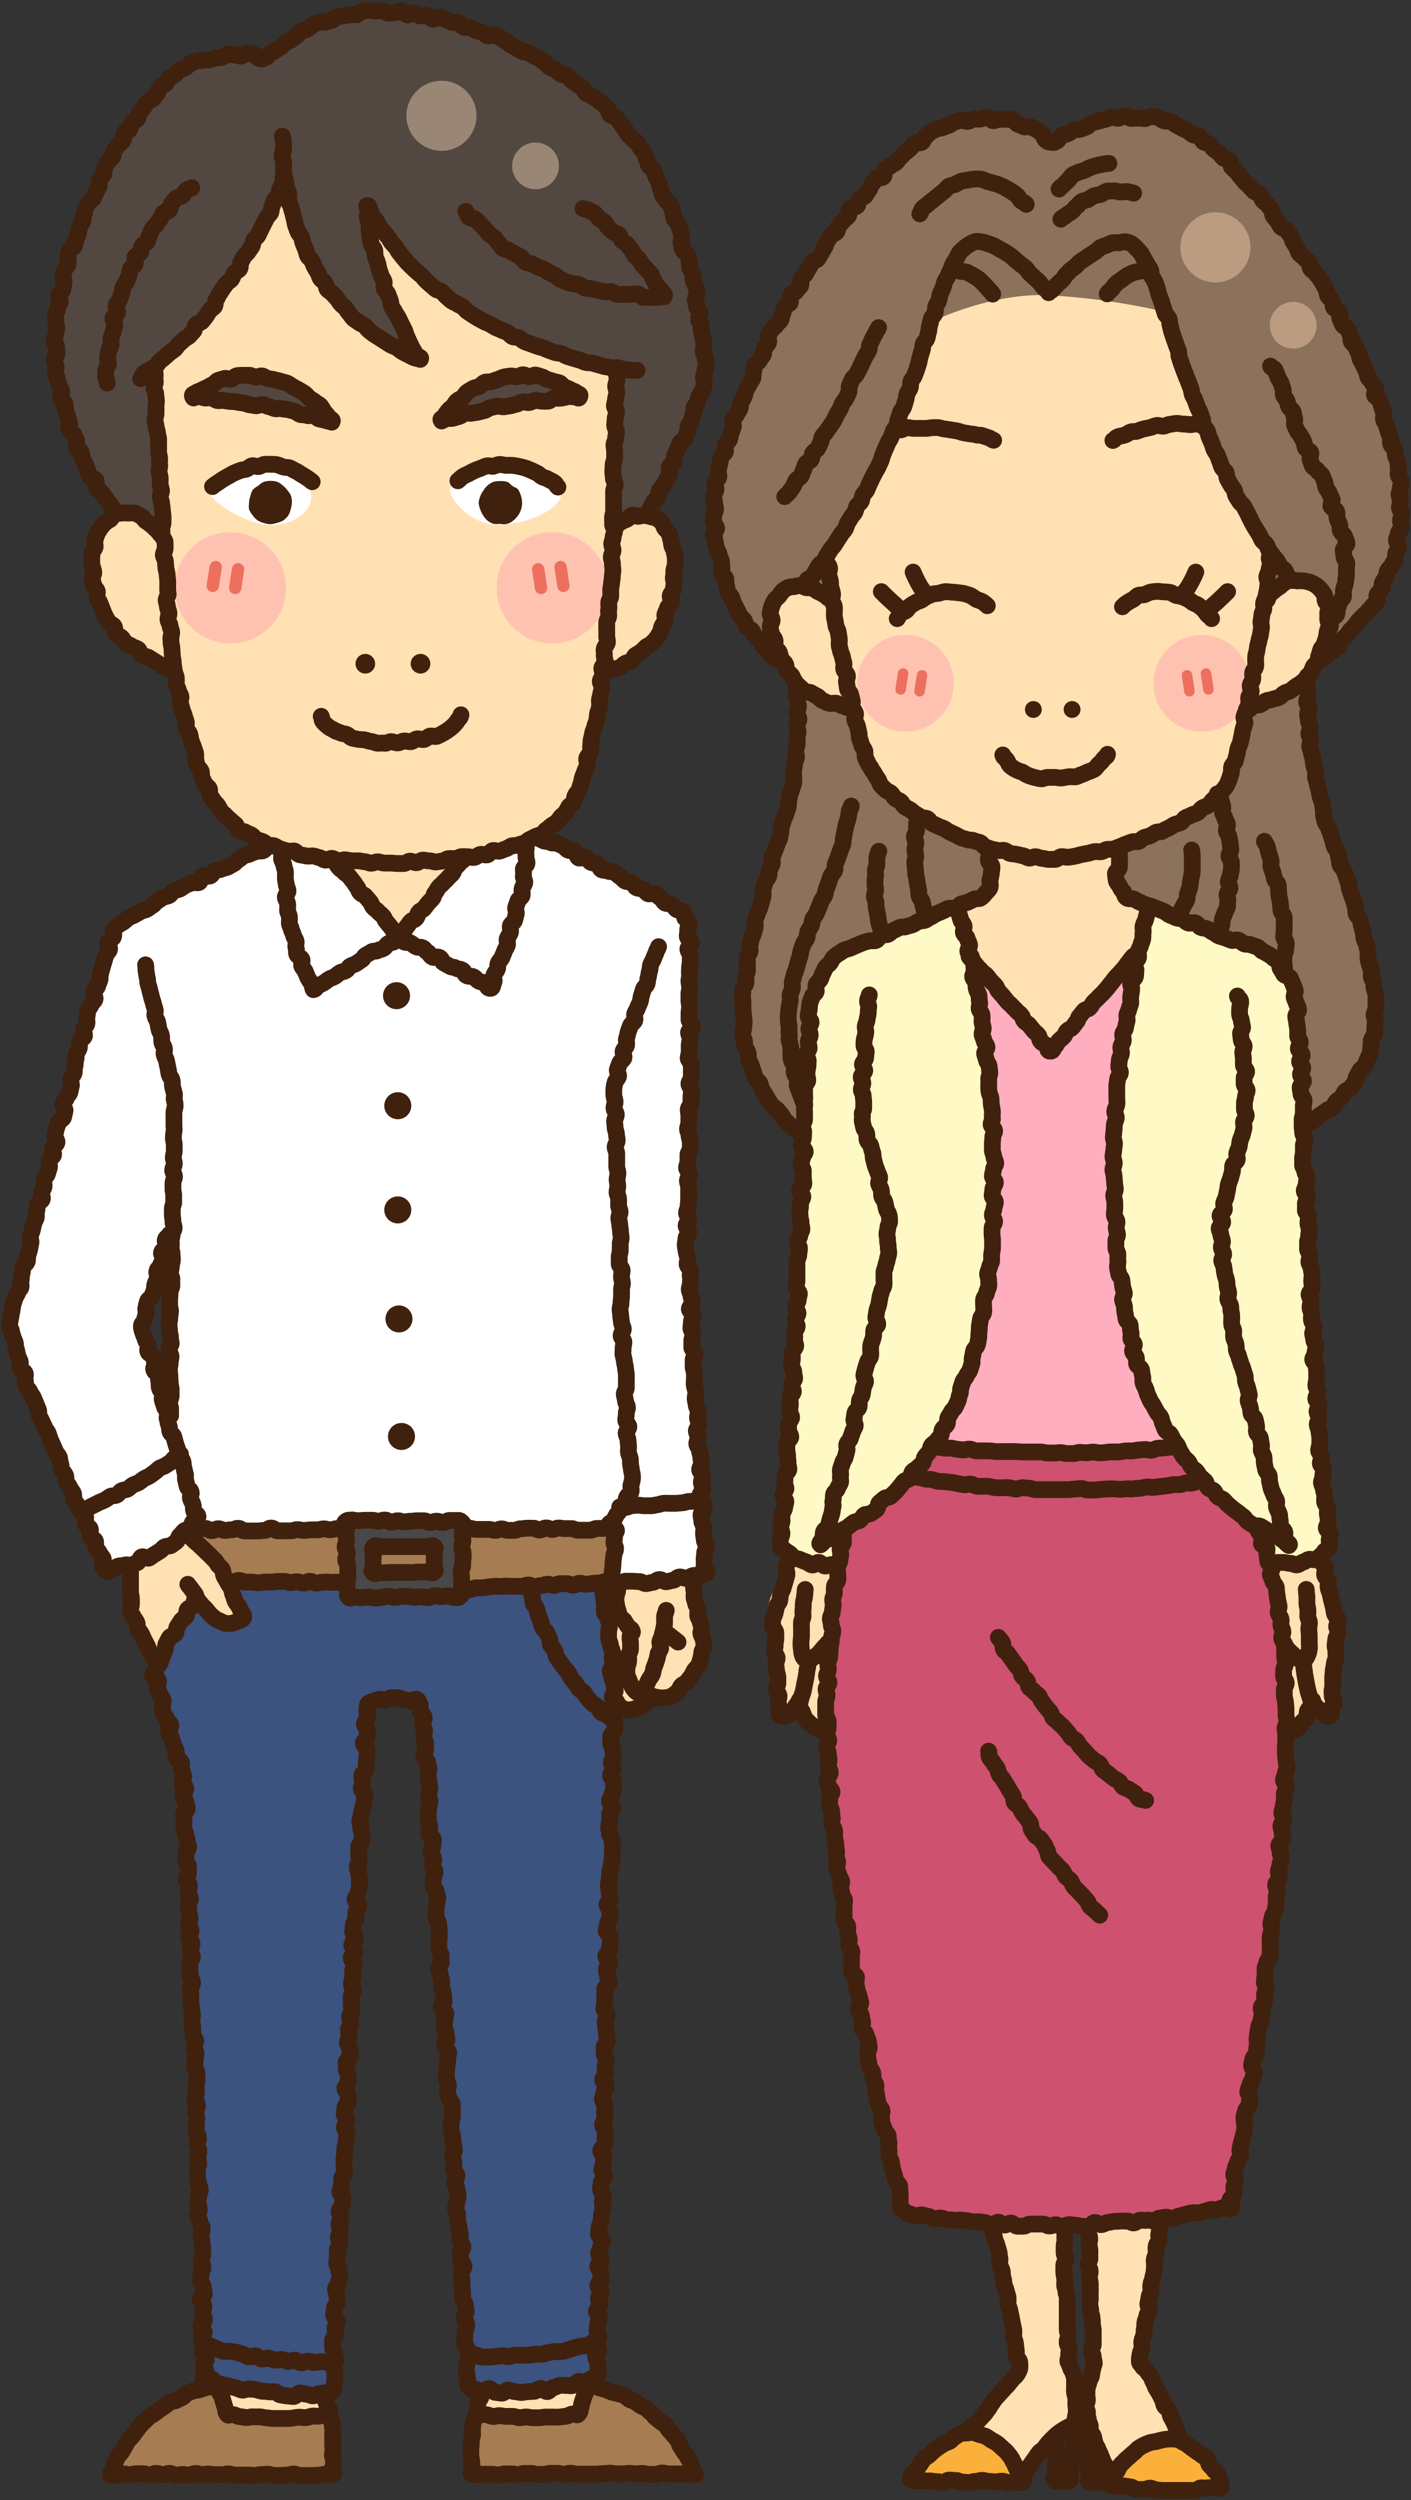 <svg id="イラスト" xmlns="http://www.w3.org/2000/svg" viewBox="0 0 191.26 338.78"><rect x="0" y="0" width="191.26" height="338.78" fill="#333333" stroke="none"/><defs><style>.cls-1{fill:#fff9c5;}.cls-2{fill:#ffaebf;}.cls-3{fill:#ce516f;}.cls-4{fill:#fbb03b;}.cls-5{fill:#8c725a;}.cls-6{fill:#bc9c80;}.cls-7{fill:#ffe1b3;}.cls-8{fill:#ffc2b1;}.cls-10,.cls-18,.cls-9{fill:none;stroke-linecap:round;stroke-linejoin:round;}.cls-18,.cls-9{stroke:#ed6f5d;}.cls-9{stroke-width:1.42px;}.cls-10{stroke:#40210d;stroke-width:2.27px;}.cls-11{fill:#40210d;}.cls-12{fill:#fff;}.cls-13{fill:#3c527f;}.cls-14{fill:#a67c52;}.cls-15{fill:#534741;}.cls-16{fill:#998675;}.cls-17{fill:#494849;}.cls-18{stroke-width:1.67px;}</style></defs><title>アートボード 270</title><path class="cls-1" d="M129.74,122.86s8.85,33.62,3.76,54-12.17,26.11-18.58,29.87l-1.77,6s-7.74-2-8-4l4.86-73s.89-5.75,5.75-7.74S129.74,122.86,129.74,122.86Z"/><path class="cls-1" d="M155.62,122.42s-5.09,22.78-4.87,41.14,6.64,29.2,10.84,35.17a32.13,32.13,0,0,0,9.29,8.85l1.11,4.87s7.08-.45,8.18-3.1L176,133.48s-2-4.42-8.63-6.42A74.77,74.77,0,0,1,155.62,122.42Z"/><path class="cls-2" d="M131.51,129.72l10.84,12.39,12.16-13.28s-4.64,20.13-3.76,34.73,3.54,24.78,9.07,31.85a98.65,98.65,0,0,1-16.15,1.77,90.92,90.92,0,0,1-17-1.32,87.77,87.77,0,0,0,8-31C135.71,147.41,131.51,129.72,131.51,129.72Z"/><path class="cls-3" d="M126.64,195.86s23.89,2,33.18-.45c0,0,7.3,10.18,11.06,12.17a135.09,135.09,0,0,1,3.1,47.56c-3.1,25.66-6.64,43.8-6.64,43.8s-12.61,1.54-22.56,2.21-22.34-1.77-22.34-1.77S112.71,248.5,112,237s2.88-30.3,2.88-30.3S124.21,202.27,126.64,195.86Z"/><path class="cls-4" d="M139,336.1s-2.43-6.64-8.63-6.64c0,0-5.75,2.65-6.63,6.86Z"/><path class="cls-4" d="M149.87,336.32s3.76-7.08,10.39-6c0,0,6,4.86,5.31,6.63S149.87,336.32,149.87,336.32Z"/><path class="cls-5" d="M142.35,19.12c-.22-.66-3.32-3.32-10.62-2.65s-17.92,11.94-21.24,17S97.22,59.6,97,65.35s-.44,11.28,1.77,15.48S107.62,91,107.62,91a42.42,42.42,0,0,1-.89,15c-2,7.3-6.19,20.79-5.75,30.53s2.66,14.82,7.52,17c0,0,.67-16.59,2-19.69s3.1-6.19,5.09-6.63,18.14-5.76,18.14-5.76l19-.22s13,5.75,15.93,7.3,6.86,2.21,7.3,6.64,1.33,18.14,1.33,18.14,7.07-5.53,8.62-11.06-.44-14.16-2.65-20.8S176,98.75,177.07,91c0,0,10.62-6.64,12.39-18.14s-6.19-28.31-10.62-35.39S163.58,16,155,15.36,142.35,19.12,142.35,19.12Z"/><circle class="cls-6" cx="164.75" cy="33.52" r="4.75"/><circle class="cls-6" cx="175.29" cy="44.08" r="3.17"/><path class="cls-7" d="M107.34,210.9s-3.65,5.31-3.32,8.29,1.5,12.78,1.5,12.78l2.49-2s2,3.81,4.64,4.81a95.78,95.78,0,0,1,0-12.44c.5-4.48,1.33-10.12,1.33-10.12Z"/><path class="cls-7" d="M134.22,301c0,.5,4.48,20.07,4.48,20.07l-7,8s7,3.48,7.3,6.8c0,0,3.15-7.13,7.13-7.8l-1.49-9.12V301.81Z"/><path class="cls-7" d="M147.32,301.48l1.16,18.75s-1.16,4.14-.66,6.3,3,9.12,3,9.12,4.31-7.13,10.12-5.14l-6.8-11.94,4.14-18.09Z"/><path class="cls-7" d="M171.88,211.73l7.63-.83s1.82,9.95,1.82,13.6a50.72,50.72,0,0,1-.66,7.47l-2.82-2-3.15,4.81S176,218,171.88,211.73Z"/><path class="cls-7" d="M133.22,109.7s2.32,10.12,1.16,11.45-4.81,1.49-4.81,1.49l2.82,7,10.12,13.1,12.11-13.6,1.16-6.14s-4.14-1.49-4.31-3.32,0-8.79,0-8.79Z"/><path class="cls-7" d="M125.76,43.84S133.89,39.69,142,40a94.15,94.15,0,0,1,16.26,2.33s4.32,15.76,8.46,22.56l6,9.79-1,6.47s5.64-4.32,8-1.66.5,9.78-2.65,12.77a12.24,12.24,0,0,1-7.63,3s-.5,9.12-3.65,12.27-15.26,8.8-23.89,8.8-22.56-9.13-24.72-13.11a16.2,16.2,0,0,1-1.83-8.13A8.86,8.86,0,0,1,106.18,89c-2.65-7-.33-9.29,1.33-9.62s5.8,1.33,5.8,1.33L112,75.53s5.64-8,8.29-15.1S125.76,43.84,125.76,43.84Z"/><circle class="cls-8" cx="122.74" cy="92.59" r="6.55"/><circle class="cls-8" cx="162.89" cy="92.59" r="6.55"/><line class="cls-9" x1="122.41" y1="91.26" x2="122.08" y2="93.42"/><line class="cls-9" x1="124.98" y1="91.51" x2="124.65" y2="93.67"/><line class="cls-9" x1="163.47" y1="91.26" x2="163.8" y2="93.42"/><line class="cls-9" x1="160.9" y1="91.51" x2="161.23" y2="93.67"/><path class="cls-10" d="M112.08,76.2c.06.43.29.27.37.82,0,.24-.15.56-.1.89s.17.54.21.85,0,.56.08.86.17.54.21.84-.12.59-.08.89.27.53.32.82,0,.58,0,.88,0,.57.07.86.1.57.15.86.25.54.3.83.1.56.14.85,0,.59,0,.88.12.56.17.85.22.55.27.83.14.56.2.84-.09.61,0,.89.42.52.47.8-.18.63-.12.91.08.58.13.87.38.52.44.8.15.56.21.85-.1.61,0,.89.37.52.44.8-.16.63-.09.91.28.53.35.81.13.57.2.85,0,.6.11.88.18.56.26.83.33.51.42.78,0,.63.08.89.26.54.36.8.35.5.46.75.34.5.46.73a5.49,5.49,0,0,0,.45.71c.17.22.18.57.39.8s.39.4.61.61.52.27.75.47.32.5.55.69.52.26.76.44.31.54.56.71.51.27.76.43.44.38.69.53.5.3.75.45.63.07.88.22.39.49.65.63.53.23.79.37.55.2.81.33.48.34.74.46l.8.37c.26.12.5.3.77.41s.57.15.84.26.61,0,.88.14.57.15.84.25.44.51.71.6l.83.28c.28.09.58.11.86.19s.62-.06.9,0,.52.34.8.41.58.06.86.12.57.14.86.19.55.27.83.31.62-.21.91-.18.56.21.85.22.59.14.87.14l.89,0c.29,0,.57-.34.87-.37s.6.11.9.08.58-.08.88-.13.57-.16.87-.22.57-.12.87-.17.57-.16.86-.22.6,0,.89,0,.56-.23.84-.3.62,0,.91-.07.55-.21.84-.3.54-.26.82-.35.55-.22.84-.31.64,0,.92-.07.48-.41.76-.52.57-.16.85-.27.5-.34.78-.45.62,0,.89-.17.53-.28.8-.4.5-.33.77-.46.6-.14.86-.28.4-.5.66-.65.56-.22.81-.37.6-.17.84-.34.41-.46.65-.63.61-.2.83-.38.37-.5.59-.7.44-.4.64-.61.46-.4.64-.63a7,7,0,0,0,.56-.71,6.06,6.06,0,0,0,.36-.84c.1-.26.18-.54.27-.83s0-.61.08-.89.38-.49.47-.77.14-.56.22-.84.09-.58.17-.86.25-.54.32-.82.11-.58.18-.86.09-.58.16-.86.19-.56.26-.84-.19-.63-.12-.92.23-.54.29-.83.28-.53.34-.82,0-.6,0-.88.29-.54.34-.83-.17-.62-.12-.91.29-.54.34-.83-.07-.61,0-.9.34-.53.39-.82,0-.6,0-.89,0-.59.09-.87.12-.58.16-.87.16-.57.2-.85.17-.57.21-.86.09-.58.13-.87-.1-.61-.06-.89l.12-.87c0-.29.23-.56.26-.84s-.09-.61,0-.89.26-.56.3-.85.13-.58.17-.86.08-.59.11-.86-.21-.63-.17-.9.26-.58.29-.85.15-.62.17-.86c.07-.55-.18-.45-.13-.88"/><path class="cls-10" d="M171.76,81.3c.2-.37.07-.37.39-.78.15-.19.43-.34.66-.57a5.71,5.71,0,0,1,.7-.49,4.09,4.09,0,0,1,.68-.55,4.21,4.21,0,0,1,.81-.35c.27-.06.59.15.89.16a4.1,4.1,0,0,1,.85,0,4.73,4.73,0,0,1,.85.2,3.45,3.45,0,0,1,.77.38,3.53,3.53,0,0,1,.64.58,3.87,3.87,0,0,1,.5.7c.13.25.05.58.14.86s.47.46.51.75-.19.59-.18.88,0,.55,0,.84.23.59.19.88-.21.54-.26.82-.06.57-.14.85-.18.54-.27.82-.36.47-.46.74-.14.55-.25.81-.07.6-.19.85-.44.42-.58.67a6,6,0,0,1-.36.82,5.58,5.58,0,0,1-.55.73,8,8,0,0,1-.68.61c-.22.19-.51.32-.76.5s-.46.4-.71.56-.58.21-.84.35-.46.44-.73.57-.61.14-.87.26-.63.11-.89.22-.51.4-.77.5-.66.06-.91.15c-.52.18-.32.43-.75.56"/><path class="cls-10" d="M112.21,81a3.43,3.43,0,0,0-.66-.5,7.35,7.35,0,0,0-.74-.36,5.58,5.58,0,0,0-.7-.45c-.25-.1-.57,0-.85-.07s-.5-.28-.78-.29a4,4,0,0,0-.81.16,3.32,3.32,0,0,0-.82.12,3.24,3.24,0,0,0-.72.44,5.31,5.31,0,0,0-.5.67c-.19.24-.5.4-.64.66a4.56,4.56,0,0,0-.39.84,5.47,5.47,0,0,0-.21.91c0,.29.27.61.27.91s-.28.62-.25.93.1.6.17.9.36.53.45.82,0,.66,0,.94.48.46.6.74.13.61.26.87.43.47.57.72.07.68.23.93.46.43.63.66.22.62.4.84.43.45.65.66.45.42.69.6.67.09.92.25a8.51,8.51,0,0,0,.78.43c.27.14.45.48.72.59s.56.27.84.36.66,0,.93,0,.6.27.85.33c.54.11.42.23.86.28"/><path class="cls-10" d="M135.93,102.3c.14.43.21.26.55.71.15.2.22.54.47.77a3.84,3.84,0,0,0,1.6.83,5.85,5.85,0,0,0,.79.45,8.68,8.68,0,0,0,.86.28c.28.06.58.15.89.19s.61-.2.93-.19h.9c.32,0,.64.1.93.08s.62-.11.91-.15.65,0,.94,0,.6-.22.88-.3.59-.25.85-.36a8,8,0,0,0,.86-.35c.29-.17.43-.5.63-.68a3.94,3.94,0,0,0,.61-.65c.33-.47.48-.27.59-.72"/><path class="cls-11" d="M140.07,95a1.14,1.14,0,1,0,1.14,1.14A1.14,1.14,0,0,0,140.07,95Z"/><path class="cls-11" d="M145.32,95a1.14,1.14,0,1,0,1.14,1.14A1.14,1.14,0,0,0,145.32,95Z"/><path class="cls-10" d="M121.62,83.83c.25-.34.11-.33.48-.7.17-.17.52-.22.76-.42s.32-.47.56-.64a8.08,8.08,0,0,1,.72-.44c.23-.15.52-.19.78-.33s.44-.36.71-.47.51-.23.79-.32.56-.06.84-.12a7.62,7.62,0,0,1,.85-.22,8.25,8.25,0,0,1,.88.07,6.11,6.11,0,0,1,.87.08,7.61,7.61,0,0,1,.87.12c.29.09.58.17.84.28a7.28,7.28,0,0,1,.74.48c.29.16.62.19.83.33a3.86,3.86,0,0,1,.69.55"/><path class="cls-10" d="M119.46,80.17l.62.62.65.61.66.59a2.31,2.31,0,0,0,.72.5"/><path class="cls-10" d="M123.77,77.52a10.06,10.06,0,0,0,.42.92,9.83,9.83,0,0,0,.48.9,4,4,0,0,0,.59.83"/><path class="cls-10" d="M164.23,83.83c-.25-.34-.23-.21-.6-.58a7.78,7.78,0,0,0-.52-.68c-.2-.17-.42-.35-.66-.53s-.51-.22-.76-.38-.44-.35-.7-.48-.51-.22-.77-.33-.56-.09-.83-.18-.49-.33-.77-.39a6.85,6.85,0,0,0-.88-.08c-.3,0-.6-.08-.88-.07a8.16,8.16,0,0,0-.88.1,6.71,6.71,0,0,0-.82.34c-.29.09-.63,0-.88.12s-.48.42-.72.55-.55.29-.75.43a3.2,3.2,0,0,0-.66.55"/><path class="cls-10" d="M166.4,80.17l-.63.62-.64.61c-.23.21-.46.42-.67.59a2.31,2.31,0,0,1-.71.5"/><path class="cls-10" d="M162.09,77.52c-.2.47-.17.41-.42.92a10,10,0,0,1-.49.9,3.86,3.86,0,0,1-.59.83"/><path class="cls-10" d="M134.69,59.66c-.4-.13-.25-.22-.77-.37-.23-.07-.5-.18-.81-.27s-.55,0-.85-.11-.55-.07-.84-.13-.55-.08-.84-.14-.53-.19-.82-.24l-.84-.14-.85-.13c-.28,0-.55-.15-.84-.18s-.57,0-.85,0-.58.11-.86.1-.57,0-.86,0-.56,0-.85,0-.58-.14-.86-.11-.55.27-.83.31"/><path class="cls-10" d="M150.85,59.69c.4-.21.22-.31.74-.53.24-.1.56-.09.89-.21s.49-.32.8-.42.6,0,.91-.12.54-.22.85-.29l.88-.19c.28-.06.56-.23.86-.28s.62.13.92.1.58-.23.88-.25.59-.12.9-.13.6.09.9.09.6.06.9.08.6-.11.91-.08.59.14.89.18"/><path class="cls-10" d="M142.14,39.66c.28-.32.3-.16.66-.55.16-.18.34-.4.57-.63s.41-.35.63-.56.3-.48.51-.69.38-.41.6-.61.45-.34.67-.53.39-.41.61-.59.48-.31.71-.48.47-.32.71-.48.48-.31.71-.46.43-.42.67-.55.56-.19.81-.3a6.76,6.76,0,0,1,.8-.33,4.15,4.15,0,0,1,.86,0,3.69,3.69,0,0,1,.84-.14,2.72,2.72,0,0,1,.84.25,3.67,3.67,0,0,1,.66.61,5.53,5.53,0,0,1,.62.65c.16.23.28.51.44.78s.3.49.44.77.33.48.46.76,0,.62.17.9.33.5.45.78.18.55.29.84.13.58.23.86.21.55.31.83.16.57.26.85l.27.85c.1.28.45.47.54.76s.05.61.14.89.13.58.22.87l.28.84c.09.28.21.55.3.84s.22.55.31.83,0,.61.13.89l.27.85c.09.28.22.55.31.84s.23.54.32.83.24.54.34.83.21.55.31.83.12.59.21.87.29.54.39.82l.3.84c.1.28.28.53.38.81s.18.57.29.85,0,.64.13.91.45.47.56.74.14.59.26.86.24.55.36.82.16.56.28.82.33.49.45.75.19.55.31.81.17.57.3.83.42.44.55.69.06.62.19.87.29.51.42.76.35.47.49.72.12.59.26.85.32.48.46.73.45.42.59.67.27.51.41.75.24.54.38.78.25.53.39.78.29.51.44.75l.46.73c.16.25.24.54.39.78s.46.4.61.64.21.57.36.8.37.46.53.69.38.45.54.67.28.53.44.75.48.39.64.59.22.63.37.81c.35.44.4.22.69.54"/><path class="cls-10" d="M150.08,39.82c.23-.4.29-.23.65-.67a7.41,7.41,0,0,1,.57-.73c.21-.19.49-.34.76-.54a6.14,6.14,0,0,1,.74-.54,8.2,8.2,0,0,1,.84-.41,7.33,7.33,0,0,1,.91-.18,6.22,6.22,0,0,1,.89-.31"/><path class="cls-10" d="M142.12,39.44c-.28-.33-.36-.13-.72-.53-.16-.19-.32-.45-.54-.69s-.42-.37-.64-.59-.42-.38-.64-.6-.33-.48-.55-.69-.46-.34-.69-.54-.45-.36-.68-.55-.42-.41-.65-.58-.49-.32-.73-.48-.52-.29-.77-.43-.51-.31-.76-.43a5.93,5.93,0,0,0-.82-.31,4,4,0,0,0-.84-.24,3.3,3.3,0,0,0-.88-.05,2.59,2.59,0,0,0-.78.39,2.93,2.93,0,0,0-.72.5,5.19,5.19,0,0,0-.65.61,8.49,8.49,0,0,0-.41.8c-.14.24-.33.48-.47.75s-.2.55-.33.83-.25.52-.37.81-.31.5-.42.78-.15.58-.26.86-.26.53-.36.82-.1.58-.2.87-.31.51-.4.8,0,.62-.11.9-.41.49-.5.78-.13.58-.22.86-.06.6-.15.89-.12.58-.21.87-.41.49-.5.77-.08.59-.17.88-.17.56-.26.85-.1.59-.19.87l-.27.85c-.09.28-.22.55-.31.83s-.38.5-.47.79,0,.62-.12.9-.31.52-.41.8-.09.6-.19.88-.16.58-.26.86-.36.51-.46.79-.18.57-.28.85-.1.6-.21.88-.36.5-.47.78-.2.56-.31.84-.32.51-.43.78l-.35.8c-.12.26-.22.53-.33.8s-.15.57-.27.83-.24.53-.36.79-.3.5-.43.76-.26.51-.39.77-.24.53-.37.78-.21.55-.34.8-.39.45-.52.7-.12.6-.25.85-.44.42-.58.67-.15.58-.29.83-.38.45-.52.7l-.45.74c-.15.26-.18.58-.33.82s-.38.45-.53.69-.32.49-.47.72l-.46.73c-.17.25-.39.45-.54.68s-.3.51-.46.74-.26.54-.42.76-.5.38-.66.59-.28.54-.44.75-.28.57-.43.76c-.35.44-.46.16-.75.48"/><path class="cls-10" d="M134.56,39.85c-.23-.4-.24-.26-.6-.7a8.74,8.74,0,0,0-.62-.68,8.09,8.09,0,0,0-.66-.64,7.57,7.57,0,0,0-.79-.49,7.93,7.93,0,0,0-.82-.45,8.34,8.34,0,0,0-.93-.13,6.18,6.18,0,0,0-.89-.29"/><path class="cls-10" d="M105.42,89.43c-.35-.26-.34-.12-.75-.5-.18-.16-.29-.49-.53-.73s-.42-.38-.63-.62-.24-.55-.44-.78-.5-.33-.69-.57-.27-.52-.45-.77-.55-.32-.72-.57-.18-.58-.34-.83-.44-.42-.59-.68-.25-.54-.39-.8-.28-.52-.41-.79-.18-.56-.3-.83-.4-.47-.52-.74-.09-.6-.2-.87,0-.63-.08-.91-.44-.47-.53-.76.07-.62,0-.91,0-.59-.1-.88-.23-.54-.29-.83-.3-.54-.35-.84-.13-.57-.17-.87-.18-.57-.21-.87.41-.61.4-.91-.41-.57-.42-.86.06-.59.06-.89S97,69.25,97,69s-.17-.59-.15-.89-.15-.6-.12-.9.27-.56.31-.86-.17-.62-.12-.91.47-.52.52-.81-.14-.62-.08-.91.14-.58.21-.87.07-.58.15-.87.52-.47.6-.76-.11-.64,0-.93.48-.46.57-.74.11-.58.2-.86.22-.54.31-.82-.18-.69-.08-1,.46-.46.56-.73.33-.51.43-.78,0-.62.15-.89.32-.5.43-.78.14-.58.25-.85.31-.5.43-.77.33-.5.45-.77,0-.64.12-.91,0-.63.16-.9.53-.4.66-.67.36-.48.49-.74,0-.63.18-.9.4-.45.53-.72-.11-.72,0-1,.29-.51.43-.77.52-.4.66-.66.45-.42.59-.68.12-.61.26-.87.09-.62.23-.88.63-.32.77-.58-.09-.73.06-1,.61-.32.76-.57.42-.44.58-.69,0-.72.11-1,.44-.42.6-.67.28-.52.43-.77.3-.51.46-.76.63-.29.79-.53.28-.52.45-.77.27-.52.44-.76.18-.6.35-.83.33-.5.5-.73.61-.29.78-.53.16-.62.33-.85.42-.43.6-.67.47-.38.65-.61,0-.76.18-1,.77-.14,1-.37.12-.67.3-.9.61-.26.8-.48.3-.53.49-.74.22-.6.42-.82.35-.48.55-.7.75-.1,1-.31,0-.8.24-1,.54-.29.75-.49.55-.28.76-.48.36-.48.58-.68.41-.42.63-.61l.68-.57c.23-.19.35-.52.58-.69s.75,0,1-.16.29-.63.53-.79.43-.44.67-.59.54-.28.79-.42.64-.08.9-.2.55-.22.81-.32.51-.36.78-.43a6.51,6.51,0,0,1,.86-.23c.3-.05.62.19.91.15s.55-.29.83-.32.6.06.88,0,.59-.27.87-.27.57.47.85.49.6-.22.88-.19.6,0,.88,0,.6,0,.88.1.47.51.74.59.53.23.78.33.7-.12.95,0,.53.28.77.41.5.36.71.52.27.63.46.8c.4.36.34.3.76.36s.37.1.87-.18c.22-.13.33-.54.63-.7s.56-.16.85-.3.47-.36.76-.48.63,0,.92-.11l.83-.31c.27-.09.46-.47.75-.56l.88-.22c.28-.07.57-.17.86-.23s.57-.23.87-.28.63.16.93.12.57-.3.87-.33.62.37.92.36.58-.05.88-.05.59.05.89.07.63-.33.93-.29.6.09.89.14.53.39.83.46.61,0,.9.08.47.37.75.49a8.21,8.21,0,0,1,.75.42c.25.12.52.22.78.37s.45.34.7.5.65.06.89.23.31.55.54.74.62.14.85.33.35.48.57.67.49.33.7.53.37.45.58.65.65.17.86.37.11.71.31.92.43.38.63.59.34.47.54.69.36.45.55.67.45.37.64.6.39.42.58.64.67.2.86.43.18.6.36.83.47.36.66.59.36.46.54.69.09.66.27.89.37.45.54.68.28.51.46.75.62.26.79.5.37.46.54.7.18.58.34.82.3.5.46.74.18.58.34.82.51.36.67.6.51.37.67.61.09.64.24.88.5.38.66.63.4.43.55.68.32.49.47.74.26.53.41.78.1.62.24.87.43.43.58.68.06.64.21.89.6.34.74.59,0,.69.11.94.23.54.36.8.56.37.7.62.22.55.35.81,0,.64.15.9.45.43.58.69.24.54.37.8.12.59.24.86.28.51.4.78.26.52.38.79.16.57.27.84.41.46.53.73.39.47.5.74-.24.73-.14,1,.61.4.71.67.15.57.25.84.17.56.26.84-.05.63,0,.91.28.52.37.8.17.56.25.83.2.55.28.83,0,.6.07.88.47.49.54.77.05.58.12.86.27.54.32.82,0,.6.05.89-.07.61,0,.9.4.54.43.83-.17.61-.15.9-.2.6-.18.9.16.58.17.87-.11.58-.12.87.34.6.32.9-.15.58-.17.87.19.62.15.91-.42.54-.46.83-.18.56-.24.85.34.67.28,1-.29.55-.36.83,0,.61-.13.89-.34.51-.43.79-.48.45-.58.72-.12.58-.23.85-.33.49-.45.76,0,.64-.16.89-.41.45-.55.7.06.73-.08,1-.48.4-.64.65-.41.43-.57.67-.47.39-.65.62-.42.41-.6.63-.33.49-.52.7-.42.42-.61.62-.32.52-.52.72-.5.34-.7.53-.13.76-.33.94-.53.34-.74.51-.51.38-.71.52c-.44.33-.3.35-.66.58"/><path class="cls-10" d="M172.22,49.61c.16.4.48.14.68.65.09.22.18.5.3.8s.29.48.41.77.17.53.28.81,0,.62.08.9.35.46.46.74.15.55.26.82.48.42.59.69.08.59.19.85-.08.65,0,.92.23.52.35.79.37.46.49.72.3.5.41.76.11.59.22.85.62.36.73.63-.2.72-.08,1,.19.56.3.82.58.38.69.64.51.4.63.66.21.54.33.8.08.6.2.85.33.49.45.74.25.55.37.82-.26.77-.14,1,.65.38.76.65,0,.66.06.94.25.55.34.82,0,.62.12.9.51.49.58.78.26.58.31.86-.56.7-.52,1,.08.58.1.87.38.58.39.87-.06.6-.07.89.08.62,0,.91-.07.6-.12.89-.19.58-.25.86,0,.64,0,.91-.43.51-.53.78-.16.58-.27.84,0,.66-.17.92-.63.36-.76.61,0,.7-.09,1"/><path class="cls-10" d="M119.09,44.39c-.16.41-.21.25-.43.77-.09.22-.27.46-.4.77s-.24.5-.37.8,0,.59-.18.87-.33.48-.46.76-.25.51-.38.78l-.36.8c-.13.25-.28.5-.41.77s-.46.42-.59.69-.21.53-.35.8,0,.66-.1.92-.23.54-.36.81-.36.46-.5.72-.21.55-.35.81-.31.49-.45.75-.23.53-.37.78-.34.48-.48.73-.37.46-.51.72-.41.43-.56.69-.11.6-.26.86-.24.53-.39.78-.51.38-.66.63-.07.63-.22.88-.59.32-.74.57-.14.6-.3.85-.18.58-.34.83-.53.35-.69.6-.21.56-.37.81-.34.47-.51.72-.46.4-.63.64"/><path class="cls-10" d="M143.8,29.7c.31-.34.32-.17.74-.55.2-.17.49-.29.76-.51s.37-.47.63-.66.41-.48.67-.65.62-.15.89-.3.5-.36.78-.48a9,9,0,0,1,.9-.2c.29-.1.54-.36.84-.43s.62,0,.92-.05.6.14.91.15a7.11,7.11,0,0,1,.92-.06,5.86,5.86,0,0,1,.9.21"/><path class="cls-10" d="M143.55,25.62c.25-.35.24-.21.62-.58a7.25,7.25,0,0,1,.62-.6c.2-.17.31-.51.56-.69s.52-.24.79-.39a8.37,8.37,0,0,1,.84-.25,6.94,6.94,0,0,1,.77-.39,7.32,7.32,0,0,1,.83-.27,7.06,7.06,0,0,1,.85-.19,8.11,8.11,0,0,1,.88-.12"/><path class="cls-10" d="M139.1,27.69c-.28-.35-.34-.15-.73-.53-.18-.18-.3-.5-.56-.71s-.47-.34-.73-.52-.51-.29-.77-.45-.53-.26-.8-.39a8.39,8.39,0,0,0-.85-.27,8.19,8.19,0,0,0-.85-.23,6.72,6.72,0,0,0-.85-.32,6.76,6.76,0,0,0-.9,0,5.49,5.49,0,0,0-.89.14,5.55,5.55,0,0,0-.89.16,7.69,7.69,0,0,0-.8.42,6.87,6.87,0,0,0-.88.27c-.26.15-.41.48-.65.65s-.48.37-.71.56-.48.38-.7.57-.51.37-.71.57-.53.38-.71.57c-.37.41-.16.45-.44.8"/><path class="cls-10" d="M130,123.83c.13.42.09.29.24.84.06.24.36.47.44.79s-.17.62-.09.93.45.47.52.78.24.53.31.83-.29.65-.23.95.44.49.51.78.22.55.28.84,0,.59.07.89-.26.64-.21.93.38.52.43.81,0,.59.09.88.29.54.34.83,0,.59.08.88-.1.61-.06.9.35.54.39.83,0,.59,0,.89.13.57.17.86-.2.62-.16.91.23.56.27.85.37.54.4.83-.37.63-.33.92.2.56.24.85.35.54.38.84.06.58.09.87-.18.6-.15.89,0,.59,0,.88,0,.59.05.88.23.56.26.86,0,.58.05.87.12.58.14.88-.06.58,0,.88-.19.59-.18.89.48.56.49.85-.28.59-.26.89-.07.58-.06.87,0,.59,0,.88.19.58.2.87.27.59.27.88-.32.59-.32.88-.15.59-.15.88.42.59.42.88-.35.58-.35.88-.09.58-.1.88.46.59.45.89-.19.58-.2.87-.21.58-.22.87.33.61.32.9-.35.57-.36.87,0,.59,0,.88.09.6.07.89,0,.59,0,.88-.09.59-.12.88,0,.6,0,.89-.25.57-.29.86-.22.57-.26.87.17.61.14.9.08.62,0,.91-.25.57-.29.86-.34.55-.39.84,0,.61,0,.9.06.61,0,.9-.37.54-.42.83-.08.59-.14.87,0,.61-.06.9,0,.61-.06.9-.09.59-.17.87-.42.51-.5.79-.09.59-.17.87,0,.62-.07.9l-.27.85c-.09.28-.37.5-.46.78s-.39.49-.49.77-.16.56-.27.84,0,.62-.14.89-.12.59-.23.86l-.37.81c-.12.27-.42.45-.55.72s-.31.5-.45.76,0,.66-.15.92-.46.42-.61.68-.09.63-.24.88-.41.45-.56.7-.52.36-.68.61-.16.6-.33.84-.39.45-.56.69-.14.64-.32.87-.48.38-.67.6-.52.33-.71.55-.14.67-.34.89-.62.23-.82.44-.35.49-.55.7-.36.47-.58.68l-.64.61c-.21.2-.67.12-.89.32l-.67.57c-.22.19-.15.74-.38.92s-.5.33-.73.51-.69.06-.93.23-.34.53-.58.7-.61.15-.85.31-.46.38-.7.54-.45.39-.7.55-.36.53-.61.68-.56.22-.81.37-.68,0-.93.16-.48.58-.74.73c-.33-.29.14-.39.3-.94.07-.23,0-.55.12-.87s.54-.43.63-.73.13-.55.21-.85.18-.54.26-.84.07-.58.16-.87-.09-.62,0-.91,0-.59.09-.88.46-.47.54-.76.31-.52.39-.8-.07-.62,0-.91-.08-.62,0-.91.2-.54.27-.83.31-.52.38-.8.14-.57.22-.85-.11-.63,0-.92.41-.5.48-.78.21-.55.28-.83.29-.53.36-.81-.24-.66-.17-.94.07-.58.14-.87.48-.48.55-.76,0-.61.06-.89.32-.52.38-.81.07-.58.13-.87.24-.54.31-.83-.29-.66-.22-1,.15-.56.22-.85.19-.56.26-.84.37-.52.43-.81,0-.61,0-.89,0-.6.1-.88.22-.56.28-.85,0-.6.05-.89.48-.51.54-.79-.31-.66-.26-1,.08-.58.13-.87.22-.56.27-.85l.15-.87c0-.29.17-.56.21-.85s.29-.55.34-.84,0-.6,0-.89,0-.6,0-.88.19-.57.22-.85.2-.57.23-.86.17-.58.2-.86-.09-.61-.07-.89-.11-.6-.09-.89-.1-.59-.09-.87.13-.58.13-.86.27-.58.24-.89,0-.57-.1-.88-.3-.52-.36-.82-.11-.56-.18-.85-.36-.51-.43-.8,0-.59-.07-.87-.27-.52-.35-.81.2-.65.13-.93-.25-.54-.33-.82-.22-.55-.3-.83-.13-.57-.21-.85,0-.6-.12-.88-.15-.57-.23-.85-.43-.5-.5-.77,0-.61-.06-.89-.35-.53-.41-.8-.14-.59-.19-.86.07-.56,0-.88.21-.56.2-.87,0-.55,0-.85-.07-.55-.07-.85-.27-.57-.26-.86.2-.56.21-.85-.24-.58-.23-.86.47-.55.49-.83-.34-.59-.32-.88.41-.55.43-.83.07-.58.09-.86-.34-.6-.32-.89,0-.57.07-.85.16-.57.19-.85-.11-.59-.08-.87.23-.56.25-.84.12-.58.15-.85,0-.59.07-.85-.19-.64-.16-.88c.06-.54.2-.41.24-.83"/><path class="cls-10" d="M134.07,115.67c.07.45-.14.38-.09.92,0,.26.47.54.48.87s-.08.62-.09.93a7.36,7.36,0,0,1-.19.91c0,.31.13.69,0,1s-.44.54-.62.75a2.3,2.3,0,0,1-.67.66c-.22.13-.62,0-.92.16s-.51.26-.81.39-.58.11-.87.23-.43.48-.71.6-.67-.07-1,0-.53.26-.81.37l-.82.35c-.27.11-.51.33-.79.44s-.5.35-.78.45-.61.06-.89.17-.51.32-.79.43-.58.15-.86.26-.63,0-.91.13-.54.29-.81.39-.49.42-.76.53-.64,0-.91.14-.42.57-.7.68-.66,0-.93.07-.6.15-.86.25l-.83.34c-.29.12-.56.26-.82.37s-.61.16-.86.27-.53.37-.76.48a3.26,3.26,0,0,0-.69.54c-.21.18-.28.5-.48.74s-.43.37-.6.62-.24.52-.39.78-.19.54-.32.8-.46.43-.57.7,0,.63,0,.91-.46.47-.53.74-.26.56-.31.84-.08.45-.11.88c0,.25-.13.54-.15.87s.41.59.4.9-.27.55-.29.86.19.58.17.89-.23.56-.25.86.12.58.11.88-.37.56-.39.86.28.59.26.89,0,.58-.06.88-.1.57-.11.87.12.59.11.88-.42.57-.43.86,0,.59,0,.88.06.59,0,.88.07.59,0,.89,0,.58,0,.88,0,.58,0,.88-.27.57-.29.86.19.59.17.88,0,.58-.06.88-.24.57-.25.86.53.6.52.9-.39.56-.4.85-.15.58-.16.87.31.6.3.89,0,.59,0,.88.08.59.07.88-.58.56-.59.85.48.61.46.9-.3.57-.31.86,0,.59-.07.88,0,.58,0,.88.15.59.13.88.13.59.12.88-.27.57-.28.86-.32.57-.33.87.29.6.28.89-.08.58-.09.87-.24.58-.25.87,0,.59,0,.88,0,.59,0,.88,0,.59,0,.88-.12.58-.13.88.47.61.45.9-.15.58-.16.88-.34.57-.35.86.35.61.33.9-.37.57-.39.87.3.6.28.9-.35.57-.36.86.06.6,0,.89.17.6.16.89-.44.57-.46.86,0,.59,0,.89-.11.58-.12.87.34.61.32.91.13.6.11.89-.41.57-.43.86.27.61.26.9-.44.56-.46.85.07.6.05.89-.06.59-.08.88.27.61.25.9-.38.57-.4.86,0,.59,0,.88.31.61.29.9-.51.56-.53.85,0,.59,0,.88.12.6.1.89.08.59.06.88.13.6.11.89-.49.55-.51.84,0,.59-.06.88.19.61.17.89-.37.57-.39.85.4.64.38.92-.14.58-.17.87-.32.56-.35.84,0,.6,0,.88-.15.58-.18.86.21.63.17.91-.19.58-.23.85.09.53,0,.8c.12.41.12.17.55.5a6.77,6.77,0,0,0,.69.47c.22.13.36.48.64.61s.54.14.82.24a7.59,7.59,0,0,0,.81.33c.26.06.51.36.81.41s.61-.38.9-.35.56.49.86.49.57-.17.87-.19"/><path class="cls-10" d="M155.5,123.77c-.12.42-.07.3-.22.85-.06.24-.25.49-.33.82s.06.59,0,.9,0,.58-.05.89-.21.54-.27.83-.26.53-.32.83.08.61,0,.9-.48.49-.54.79.27.64.21.94,0,.58-.09.87-.59.48-.64.78.2.62.15.92-.07.57-.12.87,0,.59,0,.88-.19.56-.24.85-.24.55-.29.85.09.6,0,.89-.15.57-.19.86-.34.54-.38.83.11.61.08.9-.29.55-.33.84.12.6.08.89-.25.55-.28.85-.06.57-.09.87.26.61.23.9-.36.55-.38.84-.09.58-.11.87,0,.59,0,.88,0,.59,0,.89.07.59,0,.88-.26.57-.28.86.23.6.21.89-.23.58-.25.87-.05.58-.06.87-.08.58-.09.88.16.59.16.88-.09.58-.1.87-.11.59-.11.88.18.59.18.88-.19.59-.19.88.16.59.16.88.07.59.07.88.1.58.1.88-.22.59-.22.88.14.59.15.88,0,.59,0,.88-.09.59-.07.88.35.57.37.87-.12.59-.11.89.16.58.18.87-.25.61-.23.9,0,.59,0,.89.25.57.28.86-.06.6,0,.89-.09.61-.06.9.12.58.16.88.41.55.44.84.06.59.1.88.18.58.23.87-.28.64-.24.94.2.57.25.86,0,.6.08.89.09.59.15.88.49.5.55.79,0,.6.09.89,0,.62,0,.9.4.51.48.8-.32.69-.24,1,.41.5.49.78,0,.63.06.91.55.45.64.73.06.6.16.88,0,.64.06.91.25.54.36.82.17.57.28.84.25.54.37.81.35.49.47.76.29.51.42.77.4.46.53.73.12.6.26.85.2.57.34.83.56.36.71.61.26.53.41.78.37.46.53.71.2.57.37.81.28.52.46.76.46.39.64.62.26.54.45.77.49.35.68.58.31.5.51.72.45.38.65.59.17.67.37.88.6.23.81.44.27.57.49.76.58.24.8.44.39.45.61.64.44.39.67.57.48.35.72.53.45.37.69.54.36.51.6.68.5.32.75.48.7,0,1,.16l.75.46c.25.16.4.46.65.62s.6.14.86.29.48.34.73.49.58.58.84.73c.33-.29-.42-.4-.57-.94-.07-.24.11-.6,0-.92s-.46-.45-.55-.75,0-.59-.08-.89,0-.58-.13-.87-.27-.52-.35-.82.1-.62,0-.91-.32-.51-.4-.8-.25-.53-.33-.82-.11-.57-.19-.85,0-.6-.08-.89-.4-.49-.47-.78-.1-.57-.17-.86,0-.6-.06-.89-.27-.53-.35-.82.07-.61,0-.9-.08-.58-.15-.87-.44-.48-.51-.77.06-.61,0-.89-.11-.57-.18-.86-.48-.48-.55-.76-.06-.59-.13-.87-.2-.56-.27-.84.21-.65.14-.93l-.21-.85c-.06-.29-.21-.55-.28-.84s0-.59-.09-.88-.19-.55-.26-.84-.24-.55-.31-.83-.2-.56-.26-.85-.26-.54-.32-.83,0-.6-.07-.89-.24-.55-.3-.84,0-.61,0-.9-.22-.56-.27-.85,0-.6,0-.89,0-.6-.08-.88,0-.6-.09-.88-.31-.55-.36-.83.16-.63.11-.91-.16-.57-.2-.86,0-.59-.09-.87-.2-.57-.24-.85-.09-.58-.12-.87-.26-.56-.29-.85.29-.62.27-.91-.29-.56-.32-.85.18-.6.16-.88-.21-.58-.22-.86-.24-.59-.24-.87.46-.53.49-.85-.42-.62-.37-.92.53-.48.59-.78-.16-.62-.09-.91.26-.53.33-.82.1-.56.17-.85.06-.58.14-.86.21-.54.29-.82.15-.57.23-.85,0-.61.08-.89.52-.46.59-.75-.13-.64-.05-.92.24-.55.31-.83.07-.59.14-.86.25-.55.31-.83.15-.57.21-.84-.11-.62-.06-.89.35-.5.37-.81-.26-.56-.25-.87,0-.55,0-.85.15-.55.15-.85.22-.57.22-.86-.4-.55-.41-.84,0-.57,0-.86.36-.58.34-.87-.42-.54-.44-.83,0-.57,0-.86-.07-.57-.09-.86.22-.59.2-.87-.38-.55-.4-.83-.08-.58-.1-.86.31-.61.28-.88-.14-.58-.16-.85-.21-.57-.24-.84,0-.6,0-.86.18-.64.15-.88c0-.54-.4-.38-.45-.8"/><path class="cls-10" d="M151.74,115.69c-.07.45.08.37,0,.9,0,.27,0,.57,0,.9s-.55.59-.54.9.07.63.11.93.4.56.49.84a2,2,0,0,0,.49.69c.11.13.1.64.46.84s.63,0,.94.14.5.28.79.41l.82.35c.26.11.57.15.85.27l.84.32.82.34c.27.11.49.37.77.48s.54.25.82.36.6.08.88.19.48.4.76.51.67-.1,1,0,.45.5.73.61.61.09.88.2.51.36.78.47.51.37.78.48.58.17.86.27l.83.32c.29.11.71-.14,1,0s.5.38.77.49.65,0,.91.13.59.19.85.3.48.46.73.57.55.31.78.43a3,3,0,0,1,.68.51,4.87,4.87,0,0,1,.7.54c.18.22.08.64.25.89s.29.48.43.73.76.26.89.52.25.55.36.82.22.56.31.83-.21.68-.13,1,.24.54.3.82a3,3,0,0,1,.3.85c0,.25-.41.57-.39.91s.11.55.13.86.1.56.12.87,0,.57,0,.88.35.55.36.85-.27.59-.26.89.5.56.52.86-.37.59-.35.89.42.56.43.86-.32.6-.31.89.38.57.4.87-.46.6-.45.9.1.57.12.87.4.56.41.86-.11.59-.1.89,0,.58,0,.87-.17.6-.16.89,0,.58,0,.88.07.58.08.87.29.57.3.86-.22.59-.21.88,0,.58,0,.88-.12.58-.11.88,0,.58,0,.87.3.57.31.87.28.57.3.86-.13.59-.11.88-.28.6-.27.89.41.57.42.86-.28.6-.27.89,0,.59,0,.88.41.57.42.86-.08.59-.07.88.15.58.17.87-.09.59-.07.88-.18.59-.16.88,0,.59,0,.88.32.58.33.87-.15.59-.14.88.3.58.31.87.11.58.12.87-.07.6-.05.89.06.59.08.88-.46.61-.44.9.23.58.25.87-.13.6-.12.89.19.58.21.88-.06.59,0,.88.33.57.35.87-.21.6-.2.89.14.59.15.88.31.57.32.87-.17.6-.15.89-.32.61-.31.9.46.57.47.86l.06.88c0,.3,0,.59,0,.88s-.13.6-.11.9.27.57.29.86-.31.61-.3.91.45.56.47.85-.32.61-.3.9.23.58.25.87-.24.61-.22.9.21.58.23.87.09.58.11.87,0,.6,0,.89-.17.6-.15.89.39.56.41.85-.2.61-.18.9.43.55.45.84-.13.6-.11.89-.22.61-.19.9.25.57.27.86.15.58.17.87-.06.6,0,.88.35.56.38.85-.07.6,0,.88.07.59.1.88-.29.63-.26.91.5.54.53.82-.18.62-.14.89,0,.54,0,.81c-.13.41-.13.2-.56.53-.19.16-.28.52-.56.69a7.69,7.69,0,0,1-.73.5c-.25.11-.63-.07-.92,0s-.49.29-.78.37-.52.33-.82.37-.59-.24-.89-.21-.56-.12-.86-.12-.55,0-.85,0"/><path class="cls-10" d="M127.08,196.11c.44,0,.31,0,.87.11.25,0,.55,0,.88,0s.55.13.87.16l.87.09c.28,0,.58-.13.89-.11s.56.22.86.24l.88,0c.28,0,.58,0,.88,0s.58.07.88.09.58,0,.88,0,.58,0,.87,0l.88,0c.29,0,.58.05.87.06l.88,0c.29,0,.59,0,.88,0s.59,0,.88,0,.59.14.88.14.59,0,.89,0,.58-.06.87-.06.58.13.88.13.58,0,.88,0,.58-.16.88-.16.58.07.88.06.58-.09.88-.1.59.12.88.11.59,0,.88-.06.59-.06.89-.07h.88c.29,0,.58-.11.88-.13s.59,0,.88,0,.59-.11.88-.13l.88-.07c.3,0,.61.13.9.1s.57-.24.87-.27.59,0,.88-.06l.88-.1c.29,0,.59,0,.88,0"/><path class="cls-10" d="M131.36,129.64c.29.33.27.34.56.68l.57.67c.28.33.31.3.6.64s.38.25.67.59.26.36.55.69.32.31.61.64.16.44.45.78.3.32.59.66.27.35.55.69.35.28.64.62.33.3.62.64.36.27.65.61.14.47.42.8.4.25.69.59.26.35.55.69.35.28.64.62.07.53.36.87.43.21.72.55.1.76.55.77.36-.32.66-.65.21-.4.5-.72.36-.28.65-.6.18-.43.48-.76.45-.19.74-.52.25-.38.54-.71.14-.47.43-.8.27-.36.56-.69.52-.13.82-.46.22-.4.51-.73.34-.29.64-.63.33-.29.63-.62.3-.33.59-.67.26-.36.55-.7.26-.36.55-.7.31-.31.61-.65l.59-.67c.29-.33.23-.38.53-.72s.25-.37.55-.71.4-.24.7-.57"/><path class="cls-10" d="M123.77,200.06c.42.1.29.05.86.16.23,0,.51.14.85.2s.56,0,.88.08.54.18.85.23.58,0,.88.05l.87.09c.28,0,.56.13.86.17s.57.12.87.15.59-.12.89-.09.56.26.86.29.58,0,.88,0,.58,0,.88.06.57.13.87.15.58,0,.88,0,.59-.06.89,0,.57.15.87.17.59-.19.89-.18.58.06.88.07.58.19.87.19.59,0,.89,0,.58,0,.88,0,.59,0,.89,0l.89,0c.3,0,.6,0,.89,0s.6-.08.9-.08.59-.07.89-.07.59.22.89.21.59,0,.88,0,.6-.09.89-.09.6-.06.89-.07.59,0,.88,0,.6.08.89.06.6-.06.89-.07.61.06.89,0,.6-.05.89-.07.59-.16.88-.18.61.09.89.06.6-.09.88-.11l.89-.11c.31,0,.6-.12.87-.15s.62,0,.89,0,.59-.19.86-.23.66.08.9,0c.58-.1.39-.24.82-.34"/><path class="cls-10" d="M114.32,207.25c-.08.43,0,.32,0,.87,0,.24,0,.54,0,.87s-.39.5-.44.82.12.58.08.89-.1.55-.14.85-.29.54-.33.84.11.59.07.88.07.59,0,.88-.42.53-.46.82,0,.58,0,.87-.2.56-.23.85.09.59.06.89-.08.57-.11.86-.24.56-.27.85.15.59.13.88.25.6.22.89-.17.57-.2.86,0,.57-.08.86-.08.58-.1.87l-.06.86c0,.29-.23.57-.25.86s.08.59.07.88-.23.57-.25.86.35.6.34.89-.39.57-.4.86.15.59.14.88-.18.58-.19.87,0,.59,0,.88,0,.59,0,.88.34.58.34.87,0,.57,0,.87-.19.58-.18.87.25.57.26.87-.35.59-.33.88.26.57.27.86.08.58.1.87-.11.59-.09.88.24.57.26.86-.45.62-.43.91.14.57.16.86.49.53.51.82-.38.62-.35.91,0,.58,0,.87.26.56.29.85,0,.58.08.86-.14.6-.1.89.37.54.41.83,0,.59,0,.88.12.57.16.86,0,.58.08.87,0,.58,0,.87.15.57.19.86-.2.61-.16.9.28.55.32.84.33.54.38.83-.18.61-.13.9.13.57.18.86.3.54.34.83-.12.61-.07.9,0,.59,0,.88,0,.6,0,.89.44.52.49.81,0,.59,0,.88.17.57.21.86-.1.61-.06.9.37.53.42.82-.11.61-.06.9,0,.61,0,.89,0,.6,0,.89.63.49.68.77-.11.62-.06.91.1.57.16.86.22.55.27.84.16.57.22.85-.35.66-.3.95.31.54.37.82.12.58.17.86-.12.62-.06.91.47.5.53.79.24.55.3.84.07.58.13.86-.29.66-.24.94.06.59.12.87.09.58.15.87.39.52.45.8,0,.6.06.88.32.54.37.82-.11.62,0,.91.11.57.16.85.14.57.2.86.41.51.47.79-.14.63-.08.91,0,.6.1.88.25.55.31.83.44.51.5.79,0,.6.09.88-.09.63,0,.91,0,.61,0,.89.27.54.33.82.08.59.14.86.18.57.24.85.16.57.23.84.47.51.53.78,0,.61.06.87,0,.64,0,.89,0,.66,0,.9c.13.54.23.36.53.67s.15.33.7.44c.24,0,.5.2.83.27s.6-.19.91-.13.54.15.84.2.53.31.83.35.6-.17.89-.13.55.2.84.24.58,0,.87.05.58,0,.87,0l.87.07c.28,0,.56.14.85.16s.58,0,.87,0,.56.1.86.12.54.37.83.39.61-.48.91-.46.55.39.84.4.6-.29.89-.28.56.42.85.43.58,0,.87,0,.58-.3.87-.29l.87,0,.87,0c.29,0,.57.26.87.26s.57-.17.87-.17.59.27.88.26.59-.27.88-.28.59.1.88.09.6.15.89.14.6.08.89.06.56-.56.85-.58.61.32.9.3.58-.27.87-.29.58-.13.87-.15.58,0,.87-.05.6.05.89,0,.62.29.91.26.56-.34.85-.37.61.07.9,0,.61.11.9.07.56-.33.85-.36l.87-.13c.3,0,.63.22.91.18s.56-.28.84-.32.58-.18.86-.23.58-.17.86-.21.61,0,.89,0,.58-.15.85-.2.58-.2.85-.25.63.06.89,0,.6-.24.84-.29c.55-.12.77.42,1.07.11s-.31-.52-.21-1.09c0-.24.48-.46.54-.79s0-.57,0-.89.15-.55.21-.86-.27-.63-.22-.93.15-.56.2-.86.27-.54.32-.84.34-.52.39-.82-.13-.61-.08-.91.13-.57.18-.86.2-.56.25-.85.15-.57.2-.86,0-.6,0-.89-.13-.61-.09-.91.17-.56.22-.85.45-.52.5-.81,0-.59.08-.88-.33-.64-.28-.93.22-.56.27-.85.33-.54.38-.83.21-.56.25-.86-.42-.65-.38-1,.14-.57.18-.86.44-.53.48-.82,0-.59.08-.88,0-.6,0-.89.05-.58.09-.88.1-.58.14-.87.26-.55.3-.84.13-.58.17-.87-.18-.61-.14-.91.41-.53.45-.82,0-.6,0-.89.19-.57.23-.86-.29-.63-.25-.92.05-.59.09-.88,0-.59,0-.89.2-.56.24-.86.42-.53.46-.83-.05-.6,0-.89,0-.59,0-.88-.05-.6,0-.9.16-.57.2-.86-.13-.61-.1-.91.14-.57.18-.87.35-.55.38-.84.12-.59.15-.88,0-.6,0-.9.12-.58.15-.87-.26-.62-.23-.92.48-.55.51-.84-.15-.61-.13-.91.18-.57.2-.87.18-.58.21-.87-.19-.62-.17-.91-.2-.61-.18-.91.54-.54.57-.84-.14-.61-.12-.9-.19-.61-.17-.9.4-.57.42-.86-.31-.62-.29-.91.17-.58.19-.88.14-.58.16-.88-.07-.6,0-.89.28-.58.3-.88-.45-.61-.43-.91.24-.58.25-.87.24-.58.25-.87-.16-.6-.15-.89-.1-.6-.09-.89l0-.88c0-.3.05-.59.05-.88s0-.58,0-.87-.1-.58-.1-.87.29-.59.29-.87-.14-.59-.15-.88,0-.59,0-.88-.06-.59-.07-.88-.15-.58-.16-.87,0-.59,0-.87.27-.6.26-.89-.34-.57-.35-.86,0-.59,0-.87.27-.61.25-.9-.09-.58-.11-.86,0-.59,0-.88,0-.59-.07-.87-.3-.56-.34-.84.21-.61.17-.9-.23-.56-.27-.84.09-.6,0-.89-.34-.54-.38-.82.18-.62.13-.9-.15-.58-.19-.86-.06-.58-.12-.86,0-.6-.09-.87-.41-.52-.47-.8-.25-.54-.31-.81.3-.69.23-1-.49-.49-.56-.76-.05-.6-.12-.86,0-.64,0-.9-.66-.42-.75-.67.2-.73.11-1c-.2-.53-.35-.32-.53-.7"/><path class="cls-10" d="M135.33,221.87c.21.39.25.21.55.7.12.21,0,.65.15.94s.47.37.64.64.33.46.51.72.33.47.5.72.4.42.57.68.14.6.31.85.47.38.65.62.1.65.28.89.5.35.68.59.48.36.66.6.25.55.43.78.34.48.53.71.39.44.58.67.2.59.39.82.49.36.68.59.45.39.65.61l.59.66c.19.22.31.51.51.73s.54.3.74.51.3.53.5.74.39.45.6.66.38.46.59.66.46.37.68.57.55.27.77.48.23.62.45.82.48.34.71.54.47.35.7.55.53.28.76.47.31.56.54.74.6.19.84.37.51.3.75.48.3.58.55.75.68.07.92.23"/><path class="cls-10" d="M134,237.29c.19.39-.11.4.14.9.11.21.38.4.53.7s.35.44.5.72.13.57.27.83.4.43.54.7.3.48.45.74.29.49.44.75.32.47.46.73,0,.65.17.9.53.35.69.61.24.52.39.77.39.43.55.68.37.45.52.7,0,.67.18.92l.47.73c.15.24.58.3.74.54s.34.47.51.71.21.55.38.79.1.64.27.88.42.41.6.64.42.41.6.64.45.39.63.62.25.55.43.77.49.35.67.58.23.57.41.79.42.42.61.64.41.41.61.62.38.44.58.65.23.59.43.8.47.36.67.56.42.42.63.61"/><path class="cls-10" d="M134.52,301.65c.1.44,0,.33.14.88.06.25.12.54.19.87s.23.54.3.85.18.56.25.86.07.59.13.89-.08.61,0,.91.26.55.32.85,0,.59.11.89.09.58.15.88.22.56.28.85.19.57.24.87,0,.61,0,.91.19.57.24.86.14.6.19.89.12.59.17.88.13.59.18.88,0,.62,0,.91.17.58.22.86.06.62.11.9,0,.62.05.89.4.59.43.84a3.51,3.51,0,0,1,0,.94,3.35,3.35,0,0,1-.41.8c-.14.22-.42.38-.61.63s-.36.43-.54.67-.4.4-.59.63-.38.41-.57.63-.39.42-.58.63-.31.49-.5.71-.28.53-.47.74-.33.49-.52.69-.41.43-.59.63l-.59.63c-.22.24-.57.32-.73.5-.36.39-.15.46-.51.69s-.36,0-.86.18c-.22.1-.45.31-.74.46s-.4.42-.67.57-.54.19-.79.34-.48.29-.73.47-.46.33-.68.51-.41.4-.63.59a8.44,8.44,0,0,0-.7.52c-.2.2-.31.49-.49.71s-.31.48-.47.72-.52.37-.65.63-.06.45-.17.72a1.65,1.65,0,0,0,.84.17c.44,0,.44,0,.89,0s.44,0,.88,0,.45.09.89.09.44.12.88.12.44-.33.89-.33.44.06.88.06.45.22.89.22.44.05.89.05.44-.15.89-.15.44-.14.89-.14.44.14.88.14.45.06.89.06.44-.09.89-.09.45.18.89.18.45-.12.9-.12.51.25.94.13,0-.54.27-1c.13-.23.26-.51.44-.8s.36-.47.54-.74.34-.49.53-.75.33-.5.52-.74.51-.37.71-.61.34-.5.55-.72.4-.45.63-.66.44-.42.67-.61.5-.36.75-.52a8.94,8.94,0,0,1,.8-.44,7.07,7.07,0,0,1,.76-.41c.26-.34,0-.26.05-.8a7,7,0,0,0,.15-.85c0-.26-.06-.55-.07-.85s0-.57,0-.86-.15-.56-.18-.85,0-.57,0-.85,0-.59,0-.87-.11-.57-.18-.85-.29-.51-.37-.78-.22-.56-.34-.82c-.05-.43.12-.45.1-.88s.07-.44.05-.87-.24-.43-.26-.86.16-.44.15-.88-.12-.43-.14-.86,0-.44,0-.87,0-.44,0-.87,0-.44,0-.87,0-.43,0-.86,0-.44,0-.87-.17-.43-.18-.86-.16-.43-.17-.87.05-.43,0-.87-.09-.43-.11-.87,0-.43,0-.87.28-.44.27-.88-.21-.42-.23-.86,0-.43,0-.87.12-.44.1-.88,0-.44,0-.87-.11-.44-.12-.88"/><path class="cls-10" d="M145.81,328.35c0,.43,0,.44-.06.87s-.07.43-.12.86,0,.44-.06.87,0,.43-.09.86,0,.44-.09.87-.09.43-.13.86,0,.43-.08.87-.06.43-.11.87.26.58-.08.85-.49,0-1,0-.63.33-1,0,0-.41.06-.83l0-.82c0-.41,0-.41.06-.83s0-.41,0-.83,0-.41.05-.83,0-.42,0-.83,0-.42.06-.83"/><path class="cls-10" d="M157.19,301.8c-.06.43,0,.43-.1.86s.08.45,0,.88-.3.4-.37.83,0,.45,0,.88-.17.41-.24.84,0,.44,0,.87,0,.45-.06.88-.1.42-.17.85-.17.41-.24.84,0,.44,0,.87-.18.41-.25.84-.09.43-.16.86.23.48.17.91-.25.4-.32.83-.18.42-.25.85,0,.44-.08.87,0,.43-.1.86-.17.42-.24.85.09.46,0,.89-.17.42-.24.85a3.38,3.38,0,0,0-.1.89c0,.43.13.32.41.79.13.21.47.35.63.64s.36.44.51.7.21.54.36.8.21.54.36.8.31.48.45.74.25.52.39.78.14.58.28.84.5.39.63.65.12.59.25.85.29.51.41.78.24.53.35.8.09.59.2.86.33.52.43.79c.29.3.28.18.73.46.2.13.41.32.67.51s.45.3.68.49.48.29.7.49.55.25.74.47.12.63.3.86.42.39.57.63.46.4.58.66a8.09,8.09,0,0,1,.33.81c.08.27.08.66.13.94-.27.35-.39,0-.94.07-.25,0-.55-.05-.88,0s-.55,0-.87,0-.54.33-.84.35-.58,0-.88,0-.57,0-.87,0-.57,0-.87,0h-.88c-.28,0-.57,0-.87,0s-.58-.05-.87-.07-.57-.22-.86-.24-.6.23-.89.2-.58,0-.88,0-.55-.31-.84-.35-.57-.09-.86-.14-.6.11-.9.06-.68-.08-1-.14c-.24-.36.06-.52-.09-.93s-.19-.39-.34-.8,0-.44-.19-.85-.27-.36-.42-.77-.16-.4-.32-.81-.2-.38-.35-.79-.29-.35-.44-.76,0-.47-.14-.87-.27-.37-.42-.78.06-.49-.09-.9-.43-.32-.55-.74.23-.35.23-.88c0-.23-.22-.52-.21-.84s.18-.53.19-.82-.08-.56-.06-.85,0-.55.06-.84.19-.53.23-.81.28-.52.33-.8.08-.55.14-.82.16-.57.24-.84c0-.45-.12-.45-.14-.9s-.21-.44-.23-.89.25-.46.23-.91l0-.89,0-.89c0-.45-.09-.45-.11-.9s0-.44-.06-.89-.15-.44-.17-.88-.1-.45-.12-.89.09-.46.06-.9,0-.45,0-.9l0-.89c0-.45-.09-.45-.11-.9s.11-.45.09-.9-.24-.44-.26-.89.25-.46.23-.9,0-.45,0-.9-.09-.45-.11-.9.11-.46.08-.91-.25-.44-.27-.89"/><path class="cls-10" d="M147.33,327.7c-.42.12,0,.42,0,.85s0,.43,0,.86,0,.43.07.86,0,.43,0,.86,0,.44.05.87,0,.43.05.85,0,.44.06.87,0,.43,0,.86,0,.44.07.87-.29.59,0,.88.48,0,.95,0h.94c.47,0,.64.36.94,0s-.17-.39-.32-.78l-.3-.78c-.15-.39-.12-.4-.27-.79s-.16-.39-.31-.79l-.3-.78c-.15-.39-.17-.38-.32-.77s-.12-.41-.27-.8-.18-.38-.33-.77-.16-.39-.31-.78-.26-.38-.31-.8S147.73,327.59,147.33,327.7Z"/><path class="cls-10" d="M131.07,329.67c.44,0,.34-.14.88-.05a7.48,7.48,0,0,1,.84.28,6.62,6.62,0,0,1,.85.25,8.48,8.48,0,0,1,.73.49,6.82,6.82,0,0,1,.77.44,8.57,8.57,0,0,1,.66.58c.2.2.45.37.65.6s.37.45.55.7.27.51.43.78.24.52.37.79.31.5.43.78.15.57.25.86"/><path class="cls-10" d="M150.62,336.31a4.06,4.06,0,0,1,.33-.79c.11-.22.32-.43.49-.7s.23-.51.41-.75.41-.4.6-.62.42-.37.63-.57.41-.38.64-.56.39-.42.63-.58.48-.3.74-.43a6.86,6.86,0,0,1,.79-.32,7.35,7.35,0,0,1,.84-.15,7.21,7.21,0,0,1,.83-.22,5.66,5.66,0,0,1,.84-.12,8.38,8.38,0,0,1,.86,0c.28,0,.54.17.83.22"/><path class="cls-10" d="M177.06,215.37c.05.45,0,.35.09.9,0,.25,0,.56,0,.9s.08.58.12.89,0,.6,0,.91.2.58.22.88-.09.61-.08.91.06.61.06.9,0,.62,0,.9.06.64,0,.9a2.68,2.68,0,0,1-.23.85c-.17.38-.33.62-.58.65a1.35,1.35,0,0,1-.84-.32,5.06,5.06,0,0,1-.69-.58,7.72,7.72,0,0,1-.64-.64c-.33-.4-.2-.41-.45-.78"/><path class="cls-10" d="M179.1,210.71c.12.43-.16.4,0,.93.07.25.48.45.57.78s-.19.65-.11,1,.39.51.47.81-.06.63,0,.92.2.57.28.87.12.59.19.88.16.59.22.87.11.61.17.88.44.57.49.83-.21.72-.21.91.22.5.2.86-.27.53-.3.84-.08.55-.1.85.13.57.11.86.06.57,0,.86-.2.56-.22.85-.12.56-.14.85-.05.57-.07.86,0,.58,0,.86,0,.58-.07.85,0,.59,0,.86.29.61.28.88-.43.6-.43.84c0,.44.12.7,0,.86a.69.69,0,0,1-.84,0,3.4,3.4,0,0,1-.68-.61,4.37,4.37,0,0,1-.64-.65,2.07,2.07,0,0,1-.35-.72c-.35.24-.08.26-.21.74-.07.24-.38.44-.48.72s0,.62-.11.88-.44.39-.61.61-.23.59-.46.74a1.82,1.82,0,0,1-.83.33"/><path class="cls-10" d="M176.7,225.5c.05.45,0,.35.11.89,0,.26.07.57.13.9s.1.59.16.9.12.59.19.89.17.58.26.87a8.65,8.65,0,0,0,.29.86"/><path class="cls-10" d="M109.15,215.38c-.06.44,0,.34-.09.89,0,.26-.12.55-.16.89s0,.58-.05.9,0,.6,0,.91-.19.58-.21.88,0,.61,0,.91,0,.61,0,.9-.07.62-.07.9,0,.64.06.91a3.1,3.1,0,0,0,.16.9,1,1,0,0,0,.7.64c.26,0,.51-.23.81-.43a4.24,4.24,0,0,0,.7-.54c.22-.23.4-.48.58-.69.32-.4.35-.3.6-.68"/><path class="cls-10" d="M107.28,210.76c-.12.43-.34.26-.49.8l-.24.87c-.07.27.19.65.11,1l-.24.87c-.07.28-.17.56-.25.86s-.27.55-.35.84-.06.61-.13.9-.37.54-.43.83-.14.6-.2.88-.28.6-.32.86a4.48,4.48,0,0,0,0,.92c0,.2.4.48.42.85s0,.53,0,.85-.11.56-.09.86-.12.57-.1.86.35.54.37.83-.2.59-.18.88.08.56.1.85.16.57.18.85,0,.58,0,.86-.23.6-.21.87.35.57.37.84-.14.61-.13.87.23.61.23.85c0,.44-.18.77,0,.92s.56.13.9,0a2.66,2.66,0,0,0,.85-.41c.22-.21.25-.62.42-.86a2.91,2.91,0,0,0,.47-.76c.34.24-.14.39,0,.87.07.24.33.47.44.76a5.2,5.2,0,0,0,.33.78c.13.26.4.42.57.64a2.31,2.31,0,0,0,.66.46c.23.16.39.38.68.41"/><path class="cls-10" d="M109.5,225.5c0,.45,0,.35-.13.89,0,.26-.06.57-.12.9s-.12.58-.18.89-.1.6-.17.9-.18.58-.27.87-.18.59-.29.86"/><path class="cls-10" d="M107.72,92.28c.06.42.31.27.36.82,0,.25-.22.55-.2.89s.21.54.22.85.12.56.13.87-.22.56-.22.86.29.57.29.87-.27.57-.27.86.15.58.14.87-.11.57-.12.87.06.58,0,.87-.17.56-.19.86.13.58.1.87-.22.56-.25.85-.08.57-.12.86,0,.58,0,.87.05.59,0,.88-.22.55-.27.84-.22.55-.27.83-.09.57-.15.86,0,.58-.09.87-.22.54-.29.83-.25.53-.32.81-.19.55-.28.83,0,.6-.08.88-.11.58-.2.86-.26.53-.34.8-.22.55-.31.83-.23.54-.32.82.09.64,0,.92-.29.52-.37.8,0,.6-.11.88-.38.5-.46.78-.2.55-.28.83,0,.61,0,.89-.12.57-.2.85L103,123c-.07.28-.27.53-.34.81s-.22.55-.29.83,0,.6,0,.88-.14.57-.2.85-.25.55-.31.83-.14.57-.2.85.05.6,0,.88-.34.53-.39.82.09.6.05.89,0,.58,0,.87-.19.55-.22.84.07.59,0,.88-.38.54-.4.83l-.06.87c0,.29.08.59.07.88s0,.58,0,.87.07.57.07.86.09.58.1.87-.08.58-.07.87-.19.6-.17.89.22.57.27.85,0,.59.1.88.33.52.4.8,0,.61.07.89.27.52.37.8.16.56.28.83.11.59.24.86.48.41.61.66.14.6.29.85.3.5.46.74.28.53.44.76.31.51.49.74.52.34.7.56.39.45.57.66.29.55.48.75.43.43.62.62.48.42.66.58c.41.37.37.23.71.49"/><path class="cls-10" d="M115.39,109.22c-.06.44-.2.29-.31.86,0,.25-.06.55-.14.89s-.2.54-.27.86-.09.58-.17.89-.09.58-.17.89,0,.6-.13.9-.24.55-.33.84-.2.57-.29.86-.24.55-.34.84,0,.63-.11.92-.41.48-.52.77-.17.57-.28.86-.2.56-.32.85-.1.6-.22.88-.35.51-.47.79-.2.57-.33.85-.22.56-.34.83-.37.49-.48.76-.09.61-.2.88-.35.51-.46.78-.05.62-.15.9-.36.5-.46.77-.21.56-.3.84-.09.6-.18.88-.19.57-.27.85-.15.58-.22.86-.24.56-.31.85-.16.58-.22.87.06.62,0,.91-.26.56-.3.85.05.61,0,.9-.13.58-.16.88-.07.59-.09.88,0,.6,0,.89.12.6.12.89-.07.6,0,.89-.07.6,0,.9.19.58.22.87,0,.6,0,.9,0,.59.09.88.33.54.39.84-.08.61,0,.9.33.53.4.82-.08.63,0,.92.24.55.32.83.22.55.31.84.22.55.32.83"/><path class="cls-10" d="M124.47,110.71a4.71,4.71,0,0,0-.23.86c0,.25,0,.56,0,.9s-.27.55-.29.88.21.59.19.9-.12.58-.12.89.1.59.11.9-.15.59-.13.9.07.59.09.89,0,.59.09.9.1.58.15.88.11.58.17.88,0,.61.08.91.35.52.43.82.11.58.2.88.08.6.18.88"/><path class="cls-10" d="M119.12,115.34a5.85,5.85,0,0,0-.26.85c0,.24,0,.55,0,.88s-.16.55-.2.86.07.59,0,.89-.05.58-.06.88.09.58.09.88-.19.59-.17.88.2.58.22.87,0,.58.07.88.11.57.17.86.06.58.13.87.14.57.23.85.26.53.37.8"/><path class="cls-10" d="M177.21,91.62c0,.43-.1.31-.1.86,0,.25.07.54.07.87s.13.55.14.86-.21.57-.2.88.29.55.31.85-.21.58-.19.88.1.57.12.87.22.55.25.85-.21.59-.19.89.21.55.24.85-.16.59-.13.88.19.56.23.85.17.55.21.84.05.57.1.86.22.55.27.83-.09.6,0,.89.16.56.22.85.15.56.21.84l.18.85c.06.28.21.54.28.83s.06.58.13.86,0,.61.05.89.14.56.22.84.34.51.43.78.21.54.3.82.17.55.27.82.12.59.22.86.35.5.45.77.09.6.19.87.05.61.15.88.43.47.53.75.21.55.3.82.19.56.29.83.08.6.17.87.17.56.27.84.21.54.3.82.14.57.23.84,0,.61.11.89.43.48.52.75.11.58.19.86.14.57.22.84.05.6.12.88.26.54.33.82.13.57.2.85,0,.61,0,.89.11.58.17.86.23.55.28.83,0,.6,0,.88.31.55.34.83,0,.59.07.87.21.57.23.86,0,.59,0,.88,0,.58,0,.87-.25.58-.26.87.2.59.18.88-.05.58-.07.87,0,.6-.06.89-.35.54-.41.83,0,.61-.07.89,0,.63-.12.9a8.5,8.5,0,0,1-.36.82c-.11.28-.21.57-.33.84s-.53.39-.67.65-.27.52-.43.77-.12.63-.29.87-.38.47-.55.7-.57.3-.76.52-.27.56-.47.77-.49.36-.7.56-.26.6-.47.79-.59.24-.81.42-.5.34-.73.5-.49.37-.71.52-.47.45-.68.58a4.45,4.45,0,0,1-.79.37"/><path class="cls-10" d="M171.39,114c.15.41.22.26.4.8.08.24.12.54.22.86s.17.54.26.85-.06.62,0,.91.21.54.29.84.14.57.21.86.42.5.49.8,0,.6.06.89,0,.6.1.89.09.58.15.87,0,.59.08.89.38.54.42.84,0,.59,0,.89,0,.6,0,.89-.09.61-.07.9.35.58.36.88-.1.6-.1.89-.21.6-.22.89,0,.59,0,.89.11.6.08.89"/><path class="cls-10" d="M165,107.57c.17.4.3.22.48.75.08.23.13.52.23.84s0,.58,0,.89.26.51.32.81.28.51.34.81-.18.61-.14.9.32.53.36.82.12.57.15.86.08.57.1.87-.27.59-.26.88.33.57.34.86,0,.58,0,.87-.14.57-.16.87-.24.56-.27.85.26.6.23.9-.36.53-.4.82.16.61.11.9,0,.58-.07.87-.29.53-.36.82-.23.53-.3.82,0,.58-.12.87-.13.56-.22.84"/><path class="cls-10" d="M161.53,115.18a4.81,4.81,0,0,1,.08.85c0,.25,0,.53,0,.86s0,.55,0,.86,0,.55-.07.85-.11.55-.16.84-.05.57-.12.85-.2.54-.29.82,0,.59-.12.87-.31.49-.43.76-.27.5-.41.76a8.11,8.11,0,0,1-.31.82"/><path class="cls-12" d="M39.49,112.35s-23.56,12.28-24.55,14.27S1.33,178.71,1.33,180.37,14.6,212.56,14.6,212.56s10.29-3,12.94-6.64c-.33-.33-8.62-25.22-8.62-26.21s8.29-18.91,8.29-18.91Z"/><path class="cls-12" d="M69,112.69s22.56,7,23.56,11.61.33,46.78.33,46.78l3,42.8-14.59.67s-58.4-1.33-58.07-2.32-.33-32.19,0-37.83-.66-24.55-.66-24.55l-3-26.55,19.91-11Z"/><path class="cls-13" d="M27.32,214.44,20.47,226.6s4.42,9.74,4.64,17,3.1,79.41,3.1,79.41,11.94,2.65,17,1.1l4.87-94s6.41-1.1,7.3,1.11,6.19,92.68,6.19,92.68,14.38,2,17.7-2.21l1.82-106.51L31,214.71Z"/><path class="cls-14" d="M44.8,326.81l.44,8.84-30.75-.44s4.43-11.72,13.72-12.16l3.1,4Z"/><path class="cls-14" d="M64.26,326.58s0,7.53.45,9.07l29.64-.22S91,324.82,79.75,323.27l-1.11,4.42S67.36,327.25,64.26,326.58Z"/><path class="cls-15" d="M38.38,25.09S32.19,43,20.91,49L22,72.87,15.6,69.11S5,56.94,7.19,43,20.47,11.16,24.89,8.72s10.62-.88,10.62-.88A19.36,19.36,0,0,1,52.76,1.65C63.82,3.19,78.2,7,85.94,19.56s10.4,28.09,9.51,31.85S87.27,71.1,87.27,71.1l-33.85.66S36.83,49.42,38.38,25.09Z"/><circle class="cls-16" cx="59.84" cy="15.69" r="4.75"/><circle class="cls-16" cx="72.59" cy="22.48" r="3.17"/><path class="cls-7" d="M38.33,24.26S32.85,41.85,20.58,50l1,20.9s-3.15-3.82-6.47-.83-4.31,9.62-.16,14.6A19.83,19.83,0,0,0,23.56,91s2.33,14.6,6.14,18.75,15.43,6.64,15.43,6.64l9.29,11.11L62.55,116s9,0,13.44-5,5.64-19.25,5.64-19.25,6.63-1.66,8.79-7.79S92.25,73,90.09,70.71s-7,.17-7,.17l1-20.24s-15.93-4.48-22.23-9S49.78,28.74,49.78,28.74s1,13.27,7.46,19.08c0,0-7.8.33-13.44-9.29S38.33,24.26,38.33,24.26Z"/><path class="cls-7" d="M25.39,207.91l-8,3.82v6.63l4.32,7,4.81-8.63S34,221.18,33,218.86l-2.49-5.8Z"/><path class="cls-7" d="M83,214.55v16.59s2.66,2.15,5.31-1.16a6.87,6.87,0,0,0,5.64-2.82c2-3,2-5.15,1.5-6.64s-1.5-7.63-1.5-7.63Z"/><polygon class="cls-7" points="29.37 323.21 31.36 327.52 44.96 327.19 44.63 324.37 29.37 323.21"/><polygon class="cls-7" points="65.04 323.88 80.13 322.71 78.47 327.52 64.37 327.19 65.04 323.88"/><circle class="cls-8" cx="31.22" cy="79.65" r="7.54"/><circle class="cls-8" cx="74.85" cy="79.65" r="7.54"/><path class="cls-12" d="M28.65,66.46s4.2-3.54,8-3.32,5.31,2.65,5.53,4-1.32,3.76-5.08,4S27.32,67.12,28.65,66.46Z"/><path class="cls-12" d="M61.39,65.57s5.09-3.32,8.4-2.65,6.64,2.87,6.2,4.42-3.76,3.54-8.19,3.76S59.84,66.46,61.39,65.57Z"/><path class="cls-15" d="M26.22,53.63,44.13,56.5s-3.31-5.31-8.84-6.19A10.4,10.4,0,0,0,26.22,53.63Z"/><path class="cls-15" d="M60.06,57.17,78,53.63s-4.2-4.43-11.28-2.22S60.06,57.17,60.06,57.17Z"/><polygon class="cls-14" points="26.55 206.92 46.79 207.58 46.46 215.05 31.03 214.71 29.87 211.89 26.05 208.41 26.55 206.92"/><path class="cls-14" d="M63.21,207.08l20.57-.16-.66,8.29s-20.4,1-20.4.5S63.21,207.08,63.21,207.08Z"/><polygon class="cls-17" points="46.29 205.75 62.88 206.25 62.72 215.71 47.29 216.37 46.29 205.75"/><polygon class="cls-14" points="50.27 209.41 59.06 209.24 59.06 212.72 50.27 212.89 50.27 209.41"/><line class="cls-18" x1="29.24" y1="76.85" x2="28.84" y2="79.39"/><line class="cls-18" x1="32.27" y1="77.14" x2="31.88" y2="79.68"/><line class="cls-18" x1="75.98" y1="76.85" x2="76.37" y2="79.39"/><line class="cls-18" x1="72.95" y1="77.14" x2="73.34" y2="79.68"/><path class="cls-10" d="M20.94,49.94c0,.44.07.31.1.87,0,.24-.06.54,0,.87s-.19.57-.17.88.23.55.24.86.08.56.09.86-.07.58-.05.88,0,.57,0,.87-.15.58-.14.88.13.57.15.86.16.57.18.87.15.57.16.86,0,.58,0,.87,0,.58,0,.87.12.57.14.87-.06.58,0,.87-.1.59-.09.88.14.57.16.86,0,.58,0,.87.16.58.18.87-.19.59-.17.88.17.58.19.87.08.58.1.87.07.59.09.88,0,.59,0,.88-.18.6-.16.89,0,.58.05.87.37.57.39.86,0,.58,0,.87-.26.61-.24.89.26.57.28.86.05.59.07.87.14.58.16.87.06.58.08.87,0,.59,0,.87,0,.59.06.87-.29.61-.27.89.15.57.17.87.18.57.21.86-.15.61-.13.9.25.56.28.85.19.57.22.87-.14.6-.11.89,0,.59.08.88.06.59.09.88,0,.59.08.88.06.58.1.87.09.59.13.88.21.56.25.85,0,.6,0,.89.24.56.29.84.28.55.34.83-.13.63-.07.91.17.57.23.86.24.55.3.83.19.56.26.84-.06.62,0,.9.4.5.48.78.1.58.18.86.22.55.31.82.19.55.28.83,0,.63.05.9.1.59.2.86.41.47.52.74,0,.63.12.89.26.54.37.8.49.42.61.68,0,.66.13.91.33.5.48.74.42.44.57.68.28.52.44.75.45.39.64.61a5.7,5.7,0,0,0,.63.58,5.58,5.58,0,0,0,.64.56c.23.18.25.65.5.82s.64.1.89.26.54.24.8.38.42.46.68.6.57.17.84.29.49.36.77.47.61,0,.89.14.51.32.8.41l.85.25c.28.08.62,0,.91,0s.49.43.78.5.59.1.88.17.61,0,.9,0,.56.17.86.22.55.31.84.35.63-.26.93-.23.55.3.85.33.61-.16.9-.14.58.1.88.13.59,0,.89,0,.58.11.88.12.58.2.88.21.59-.19.89-.19.59.16.89.17.59,0,.89,0,.59.06.88.06h.88c.29,0,.57-.31.86-.32s.59.23.88.21.56-.34.85-.35.59.12.88.1.59.17.89.15.57-.09.86-.12.56-.3.85-.33.59,0,.88,0,.55-.22.84-.26.6,0,.89,0,.61.14.9.09.53-.34.82-.4.62.12.91.06.48-.51.76-.58.64.14.92.07.55-.22.83-.3.52-.3.79-.4.61,0,.88-.13.58-.15.85-.26.48-.37.74-.49l.79-.4c.26-.14.59-.15.84-.3s.4-.46.64-.62.46-.37.68-.55.52-.29.73-.49a8.6,8.6,0,0,0,.54-.69c.2-.22.46-.38.64-.61a7.07,7.07,0,0,0,.43-.76c.16-.24.52-.38.65-.64s.1-.6.23-.88.38-.47.5-.76.17-.56.28-.84.12-.58.21-.87.22-.55.31-.83.26-.54.34-.83-.15-.65-.07-.94.4-.5.48-.79,0-.61.05-.9,0-.59.08-.89.13-.56.19-.86.23-.55.28-.85.21-.55.27-.85.06-.59.11-.88.2-.57.25-.86,0-.6,0-.9.13-.57.17-.87.15-.58.19-.87-.27-.63-.24-.93.35-.55.38-.85-.21-.61-.17-.91.42-.54.45-.84-.16-.61-.12-.9-.08-.6,0-.9.39-.55.42-.85-.11-.61-.09-.9,0-.6,0-.9,0-.59,0-.89.24-.57.27-.87-.07-.6,0-.89,0-.6,0-.89.25-.58.27-.88,0-.59,0-.89.1-.59.12-.89.09-.59.1-.89.07-.59.08-.9-.09-.59-.07-.89-.16-.6-.15-.9.22-.58.24-.87-.19-.6-.18-.9.18-.58.19-.88.18-.58.2-.88-.29-.6-.28-.9,0-.59,0-.89.13-.59.14-.89,0-.6,0-.89,0-.6,0-.9l0-.89c0-.3.22-.59.22-.89s-.25-.6-.25-.9-.08-.6-.08-.9.05-.59.05-.89.2-.59.2-.89,0-.6,0-.89-.09-.6-.09-.9.22-.59.22-.88.11-.6.12-.89-.24-.61-.24-.9.06-.6.06-.89.2-.6.2-.89-.31-.6-.3-.89.16-.61.16-.89.17-.61.17-.89-.17-.62-.16-.88.19-.65.19-.89c0-.57-.09-.45-.09-.89"/><path class="cls-10" d="M83.56,71.25a3.62,3.62,0,0,1,.64-.54,8.33,8.33,0,0,1,.77-.34c.24-.12.42-.46.7-.55s.6.18.89.14a3.76,3.76,0,0,1,.82-.11,3.35,3.35,0,0,1,.81.17,3.76,3.76,0,0,1,.84.23,4.59,4.59,0,0,1,.68.54c.2.19.22.55.39.79s.44.39.57.66.14.55.23.83.1.55.16.84.28.53.32.82.13.56.15.86,0,.57,0,.87-.18.57-.19.86,0,.57-.06.86.11.58.08.87-.06.58-.1.86-.35.52-.41.8.23.65.16.93-.46.48-.54.75-.22.53-.32.8.09.65,0,.91-.3.51-.42.76-.13.6-.26.84-.32.55-.49.8-.44.45-.63.68-.58.29-.8.51-.42.43-.65.62-.52.31-.76.48-.32.64-.57.79-.61.2-.86.34-.49.46-.75.57a8.39,8.39,0,0,1-.92.17c-.53.19-.46,0-.89.12"/><path class="cls-10" d="M21.72,72.39a4.08,4.08,0,0,0-.58-.66,8.19,8.19,0,0,0-.66-.6,6.87,6.87,0,0,0-.71-.52c-.24-.17-.37-.52-.65-.65a5,5,0,0,0-.83-.43,4.75,4.75,0,0,0-.92,0,4,4,0,0,0-.91,0,3.76,3.76,0,0,0-.92.15c-.26.11-.37.54-.63.73a3.65,3.65,0,0,0-.72.49,4.52,4.52,0,0,0-.56.67,6.26,6.26,0,0,0-.46.75,5.88,5.88,0,0,0-.27.84c-.09.28,0,.59,0,.89s-.36.53-.39.83a8.72,8.72,0,0,0-.08.88c0,.3,0,.59.06.89s.19.58.22.87-.23.62-.19.92.12.58.18.87.41.52.48.8-.12.65,0,.93.32.53.42.8.21.56.32.82a8.79,8.79,0,0,0,.35.82c.14.27.28.54.43.77s.55.35.74.59.07.72.27,1,.54.34.76.55.34.53.57.73.58.27.82.45.6.22.84.39.29.67.54.83.64.15.9.3.52.34.77.48.53.36.78.49.56.36.79.46c.52.23.42.19.84.35"/><path class="cls-10" d="M43.54,97.06c.17.41,0,.43.33.85a6.25,6.25,0,0,0,.68.6c.2.17.5.27.77.45s.53.2.82.34.55.11.84.22.46.4.76.49.56.12.86.18.57,0,.88.08.55.18.85.21.57.21.87.23.59-.06.9,0,.58-.2.88-.21.62.18.91.17.59-.24.88-.26.63.12.92.09.56-.34.85-.38.65.14.93.08.53-.37.8-.45.7.14,1,0a8.92,8.92,0,0,0,.82-.42,6.66,6.66,0,0,0,.76-.49,5.13,5.13,0,0,0,.68-.58,3.36,3.36,0,0,0,.54-.69c.36-.44.29-.28.41-.71"/><path class="cls-11" d="M49.52,88.61a1.33,1.33,0,1,0,1.33,1.32A1.33,1.33,0,0,0,49.52,88.61Z"/><path class="cls-11" d="M57,88.61a1.33,1.33,0,1,0,1.33,1.32A1.32,1.32,0,0,0,57,88.61Z"/><path class="cls-11" d="M67.81,65.19a2.8,2.8,0,0,1,.92.1c.29.09.48.38.73.56s.61.25.79.5a3.42,3.42,0,0,1,.37.85,3.11,3.11,0,0,1,.15.92,3,3,0,0,1-.14.91,2.71,2.71,0,0,1-.42.83,3,3,0,0,1-.64.68,1.94,1.94,0,0,1-1.76.44,3.21,3.21,0,0,1-.93,0,3.11,3.11,0,0,1-.82-.45,3.06,3.06,0,0,1-.58-.71,3.36,3.36,0,0,1-.39-.81,2.9,2.9,0,0,1-.21-.88,2.84,2.84,0,0,1,.22-.88,2.47,2.47,0,0,1,.43-.78,2.78,2.78,0,0,1,.57-.7,3,3,0,0,1,.79-.48A3.1,3.1,0,0,1,67.81,65.19Z"/><path class="cls-10" d="M75.63,66c-.32-.28-.13-.35-.58-.66-.2-.14-.48-.24-.76-.41s-.53-.18-.81-.33-.44-.38-.71-.5-.51-.26-.79-.37-.53-.24-.81-.32-.57-.15-.86-.21a8.11,8.11,0,0,0-.86-.14,8.65,8.65,0,0,0-.88,0,8.48,8.48,0,0,0-.88-.13,7.31,7.31,0,0,0-.84.26c-.29,0-.61-.12-.9-.05s-.54.22-.82.32-.55.2-.82.32-.52.26-.78.4-.54.23-.79.4-.44.39-.67.57"/><path class="cls-10" d="M28.81,65.93a4.58,4.58,0,0,1,.7-.5c.2-.14.43-.31.71-.48s.47-.29.74-.43.48-.3.76-.42.52-.22.8-.33.56-.11.85-.19.49-.39.78-.46.61.14.9.1.55-.29.85-.3a8.61,8.61,0,0,1,.88,0c.28,0,.58,0,.87.08s.55.23.84.3.59,0,.87.14.51.29.78.41.48.31.74.45.49.3.74.46.46.33.7.52"/><path class="cls-11" d="M36.66,65.16a2.75,2.75,0,0,0-.91.14,2.62,2.62,0,0,0-.75.53,2.88,2.88,0,0,0-.74.54,2.78,2.78,0,0,0-.32.86,2.61,2.61,0,0,0-.18.89,3.19,3.19,0,0,0,0,.93,3.63,3.63,0,0,0,.5.79,3.08,3.08,0,0,0,.64.66,2.74,2.74,0,0,0,.84.36,2.65,2.65,0,0,0,.89.17,2.87,2.87,0,0,0,.89-.17,3.14,3.14,0,0,0,.87-.33,3.17,3.17,0,0,0,.67-.65,3.09,3.09,0,0,0,.34-.86,3.25,3.25,0,0,0,.06-1.82,3.22,3.22,0,0,0-.51-.77,3.19,3.19,0,0,0-.62-.65,2.91,2.91,0,0,0-.77-.5A2.86,2.86,0,0,0,36.66,65.16Z"/><path class="cls-10" d="M26.11,53.77c.16.4.27-.1.82-.06.25,0,.53.19.86.22s.57-.08.88,0,.54.31.84.35.58-.06.89,0,.56.09.86.12.58,0,.87.08.57.09.87.13.55.2.85.24l.85.14c.29,0,.62-.21.91-.17s.56.24.85.28.55.23.84.28.61-.08.89,0,.59.07.87.13.57.16.86.22.52.37.8.44.59,0,.87.12.63-.07.91,0,.49.4.77.48.58.11.85.2.59.14.86.24c.23-.39-.16-.31-.49-.78-.14-.2-.35-.42-.57-.69a8,8,0,0,0-.49-.77c-.19-.2-.51-.3-.75-.52s-.5-.31-.74-.5-.39-.45-.65-.63-.5-.31-.76-.47l-.79-.43c-.27-.13-.49-.36-.78-.48s-.58-.16-.87-.26-.58-.13-.88-.22-.58-.1-.89-.16-.53-.32-.8-.36-.6.18-.87.16-.57-.24-.84-.24-.58,0-.86,0-.58,0-.85.06-.51.39-.78.45-.64-.16-.9-.08-.57.15-.82.24-.46.41-.7.53-.51.28-.74.41-.55.22-.77.36-.6.22-.79.36C26.19,53.46,26,53.38,26.11,53.77Z"/><path class="cls-10" d="M78.58,53.77c-.16.4-.26,0-.81,0-.25,0-.55-.08-.88,0s-.55.15-.86.18-.58,0-.88,0-.54.37-.84.41-.57,0-.87,0-.6-.12-.89-.09-.56.24-.85.28-.61-.14-.9-.1-.54.29-.83.33-.56.18-.85.22l-.86.13c-.29,0-.62-.13-.91-.08s-.57.13-.86.18-.53.34-.82.4-.56.16-.85.22-.58.07-.86.14-.63-.09-.91,0-.52.36-.79.43l-.84.25c-.29.08-.63,0-.9.07s-.4.21-.67.31c-.23-.39,0-.21.38-.68.14-.21.31-.45.53-.72s.43-.37.65-.61.31-.51.55-.72.52-.29.77-.48.34-.53.6-.71.51-.31.77-.47.59-.16.87-.3.46-.43.74-.55.64,0,.93-.1.55-.22.85-.3.55-.27.85-.33.57-.09.85-.13.58.12.86.1.56-.26.84-.27.56.25.84.27.6-.27.87-.23.57.18.83.24.52.29.79.37.55.15.81.25.58.1.82.21.43.44.67.56.56.2.78.34.59.23.78.38C78.49,53.48,78.73,53.38,78.58,53.77Z"/><path class="cls-10" d="M38.28,18.45c0,.44.14.32.15.88,0,.25,0,.54,0,.88s-.21.56-.19.88.18.55.2.86,0,.58,0,.88,0,.58.06.88.18.55.23.85,0,.58.1.87.26.54.32.84-.15.62-.09.91.3.53.37.82.16.56.24.84.13.57.21.86.1.58.19.86.21.55.31.83.37.48.48.75.12.58.23.85.22.54.34.81.13.58.26.85.44.43.58.69.21.55.35.81.3.5.45.75.19.57.35.82.48.38.65.63.12.63.3.86.52.35.7.58.41.42.6.65.31.49.51.71.44.39.64.6.31.51.52.72.34.5.56.7.49.32.72.51.55.26.78.44.37.47.6.65.46.37.7.54.5.31.75.47l.74.48c.24.15.48.32.74.47s.55.22.81.36.46.38.72.52.51.3.77.42.53.28.8.4.66.16.94.27c.25-.37-.34-.25-.64-.74l-.45-.78c-.13-.23-.24-.52-.39-.8s-.22-.54-.37-.82-.16-.57-.3-.84l-.41-.8c-.13-.26-.25-.52-.38-.8s-.34-.49-.46-.77-.35-.5-.47-.77-.09-.61-.2-.89-.21-.55-.32-.83-.4-.48-.51-.76.05-.65,0-.93-.31-.52-.4-.81-.19-.56-.28-.84-.12-.59-.2-.88-.24-.55-.32-.84,0-.61-.08-.9-.39-.52-.46-.81-.13-.58-.19-.88-.05-.6-.1-.89,0-.61,0-.91-.21-.57-.25-.87.1-.61.07-.91-.12-.45-.15-.75c.43-.08.2.09.48.59.11.21.15.53.32.82s.37.42.54.68.25.51.42.77.37.43.55.68.37.43.56.67.29.49.47.73.39.42.58.65.28.52.48.75.34.46.54.68.36.46.57.68.41.41.62.62.43.39.64.59.45.37.67.57.37.46.59.66.42.4.65.59l.67.57c.22.18.61.17.84.35s.38.46.61.64.43.4.66.58.54.25.78.42.53.25.77.41.39.46.64.62.47.34.72.49.5.31.75.46.51.27.77.42.55.21.8.35.5.31.76.45.54.21.8.35.55.2.81.33.44.45.7.57.63,0,.9.16.46.39.73.51.56.19.83.3l.82.31c.27.11.56.14.84.24s.53.24.81.33.54.21.82.3.59.06.87.15.52.29.8.38l.84.26.85.24c.28.07.54.25.83.32s.59,0,.88.08.56.18.84.24.56.19.85.24.58.09.87.15.61-.08.9,0,.56.17.85.22l.88.13c.29,0,.6,0,.89,0"/><path class="cls-10" d="M63.13,28.63c.26.36.07.36.44.8.15.19.72.08.95.33s.38.4.61.63.37.42.6.64.33.48.57.68.48.32.71.52.34.5.58.69.32.54.56.73.63.12.88.3.51.28.76.44.53.25.79.41.34.55.6.71.61.11.88.25.53.25.79.39.56.18.83.31.49.33.76.45.52.29.79.41.47.42.75.53.53.26.81.36.58.15.86.24.61,0,.89.12.5.4.79.48.6,0,.89.09l.87.19c.29.06.57.15.87.2s.61-.06.9,0,.55.32.84.36.6,0,.89,0,.59,0,.89,0,.6-.12.9-.09.56.49.86.51.59-.06.89,0l.9,0c.29,0,.67-.11,1-.11.21-.37-.13-.37-.41-.85-.12-.2-.4-.37-.57-.65s-.28-.47-.45-.73-.16-.56-.33-.81-.43-.38-.6-.63-.41-.39-.59-.63-.29-.49-.47-.72-.43-.38-.61-.61-.25-.53-.44-.75-.35-.46-.54-.68-.5-.32-.7-.53-.21-.59-.42-.79-.61-.2-.82-.4-.42-.38-.63-.58-.27-.56-.49-.75-.51-.28-.74-.46-.33-.51-.56-.69-.54-.24-.77-.41-.62-.11-.86-.27"/><path class="cls-10" d="M38.38,23.89c-.14.41.2.4,0,.93-.09.22-.31.45-.44.76s0,.58-.17.87-.48.4-.6.68-.15.56-.28.83-.08.59-.2.86-.42.44-.55.71-.26.51-.39.78-.25.51-.39.78-.23.52-.37.78-.44.41-.58.67-.12.59-.26.84-.35.47-.49.72-.44.41-.59.66-.26.52-.41.77,0,.66-.18.91-.55.33-.71.58-.22.55-.38.79-.52.36-.68.6-.34.46-.51.7-.31.49-.48.73-.24.54-.42.77-.05.69-.23.92-.49.36-.67.59-.29.51-.47.74-.35.47-.54.69-.63.22-.82.44-.13.67-.33.89l-.59.64c-.2.21-.54.3-.74.51s-.44.39-.65.59-.35.48-.56.68-.5.32-.71.52-.44.38-.65.58l-.68.56c-.22.18-.33.51-.56.69s-.55.25-.78.43-.54.25-.77.43-.26.64-.49.81"/><path class="cls-10" d="M26,25.44c-.34.26-.38,0-.79.38-.18.17-.28.49-.52.72s-.65.14-.87.37-.36.44-.56.68-.11.65-.31.88-.67.2-.85.43-.22.56-.4.8l-.51.71c-.17.23-.41.42-.58.67s-.19.56-.35.81-.14.59-.29.85-.59.32-.73.58-.05.63-.19.89-.61.34-.74.6.14.72,0,1-.52.39-.64.66-.08.6-.19.88-.22.53-.33.81-.36.48-.46.76-.1.58-.19.86-.2.54-.29.82-.4.49-.48.77.26.67.19,1-.56.47-.62.75.34.67.27,1-.19.55-.24.84-.21.55-.26.84,0,.59,0,.88-.3.55-.34.84-.13.57-.16.86.16.61.14.9-.36.56-.38.85,0,.59,0,.88.2.6.2.89"/><path class="cls-10" d="M15.8,69.53c-.32-.3-.16-.29-.53-.71-.16-.19-.28-.47-.49-.73s-.34-.44-.53-.69l-.52-.7c-.15-.23-.49-.35-.66-.61s.09-.72-.07-1-.67-.26-.82-.52-.16-.57-.3-.83-.15-.57-.28-.83-.28-.5-.41-.77-.06-.6-.18-.87-.53-.4-.64-.67.07-.64,0-.92-.26-.51-.36-.79-.57-.41-.66-.69.17-.66.08-.94-.18-.55-.26-.83-.21-.54-.29-.82,0-.59-.07-.88-.52-.47-.59-.76.2-.63.14-.92-.27-.53-.32-.82-.23-.55-.27-.84-.2-.57-.24-.86.11-.6.07-.9-.23-.56-.25-.86.4-.61.39-.9-.06-.57-.06-.87-.36-.58-.35-.87.2-.58.21-.87.15-.58.17-.87-.19-.6-.16-.89-.06-.6,0-.89.25-.56.29-.85.27-.54.32-.83-.25-.64-.2-.93.5-.49.56-.78.09-.58.16-.86-.21-.65-.14-.93.13-.58.21-.86.4-.5.48-.78,0-.62,0-.9.08-.59.17-.87.59-.42.68-.7.12-.57.22-.85.22-.54.32-.81.07-.6.18-.87.31-.51.41-.78,0-.62.14-.89.1-.59.21-.86.29-.52.41-.79.59-.37.71-.64.23-.54.35-.8l.39-.78c.13-.27-.06-.68.07-.94s.43-.45.56-.71,0-.65.15-.9l.42-.78c.14-.26.49-.4.64-.65s.06-.64.21-.89.39-.46.54-.71.52-.37.67-.61,0-.73.12-1,.62-.3.78-.54.15-.61.32-.84.55-.33.72-.57.14-.62.31-.85.37-.46.54-.69.32-.5.5-.72.62-.26.8-.48.32-.49.51-.7.22-.6.41-.8.52-.32.73-.51.3-.54.52-.73.5-.32.72-.49.42-.43.66-.59.55-.23.8-.37.44-.44.69-.57.56-.23.82-.34.63,0,.9-.09.6,0,.88-.07.53-.21.81-.27.58,0,.86-.07.54-.41.82-.43.59.12.87.11.58.15.86.16.62-.37.89-.34.61,0,.87.09.53.52.77.58c.53.12.42,0,.83-.15s.2-.13.61-.51c.18-.17.51-.23.76-.45s.48-.3.73-.49.4-.38.65-.56.53-.23.78-.4.44-.36.69-.52.38-.48.64-.63.57-.15.84-.29.43-.43.7-.55.52-.27.8-.38.65.1.93,0l.83-.25c.28-.09.49-.39.78-.47s.57-.1.86-.16.57-.06.87-.12S48,2,48.29,2s.53-.48.82-.51L50,1.39c.29,0,.6.11.89.09s.59,0,.89,0,.57.28.86.29.57-.08.87-.06.6-.27.89-.24.52.52.81.56.63-.33.91-.29.53.36.82.41.62-.17.91-.12.48.49.77.56.66-.31,1-.25.53.27.81.35.53.25.81.33.62-.07.9,0,.42.59.7.67.61,0,.88.07.52.28.79.38.56.14.83.24.47.38.74.48.73-.25,1-.13.5.3.77.41.48.35.74.47.45.41.72.53L70,6.5c.26.13.48.32.74.46s.62.07.87.21.51.28.76.42.54.23.79.37.45.39.69.54.41.45.65.6.56.21.8.37.44.38.68.55.64.08.88.25.39.45.63.62l.69.52c.23.18.52.28.75.46s.27.59.49.77.61.18.83.37.47.33.69.52.52.29.74.49.42.4.63.6.14.68.35.89.62.2.82.4.37.46.56.68.33.49.52.72.28.52.46.76.44.39.61.63.52.35.69.59l.48.74c.16.25.39.46.54.71s.15.6.3.85.16.58.31.84.52.38.66.64.15.59.28.85.28.52.4.78.12.6.24.87.13.58.25.85.4.46.51.73.55.41.66.69.11.59.22.86.07.6.17.88.44.47.54.75.22.54.32.82.12.59.21.87-.18.68-.1,1,.15.57.24.85.6.43.69.72.1.58.18.86,0,.61.09.9.31.53.38.81,0,.61.08.89.3.55.36.83.1.59.16.87-.3.67-.24.95.11.58.16.86.45.52.5.81-.27.64-.22.93.3.55.34.83,0,.6.06.89.17.57.21.86.11.58.13.87-.13.61-.11.89.24.58.26.87.12.6.13.88-.17.6-.17.88a7.85,7.85,0,0,1-.2.86c0,.34.2.66.15.9s-.17.54-.26.84-.36.47-.46.76-.13.55-.23.84-.35.47-.46.75,0,.6-.13.88-.1.57-.21.85-.33.48-.44.75,0,.62-.13.89-.2.54-.32.81-.58.38-.69.65-.21.54-.32.81-.25.53-.37.79,0,.66-.09.92-.52.4-.64.66.08.69,0,1-.27.52-.39.78-.32.5-.44.76-.42.45-.54.7-.06.64-.18.88-.48.45-.6.69-.31.54-.41.76c-.24.49,0,.48-.19.86"/><path class="cls-10" d="M45.43,116.86c.29.34.24.38.53.72s.38.25.67.58.39.24.68.58.26.36.55.69.22.39.51.73.15.45.44.79.47.18.75.52l.58.68c.28.34.16.44.45.78s.37.26.66.6.36.27.65.61.18.42.47.76.28.35.57.69.23.39.52.73.18.71.63.72.31-.39.58-.72.18-.41.46-.74.25-.35.52-.68.49-.15.76-.48.1-.48.37-.81.43-.2.71-.53.26-.35.53-.68.31-.3.58-.63.12-.47.39-.8.2-.4.47-.73.34-.28.62-.61.33-.28.6-.61.33-.3.61-.63.15-.43.42-.77.31-.31.58-.64.37-.26.65-.59"/><path class="cls-10" d="M38.29,115.51c0,.43-.16.33-.12.88,0,.25.28.52.31.85s.17.54.2.85,0,.57,0,.88.09.56.12.86.2.55.24.85-.4.63-.36.92.25.55.3.84,0,.59,0,.89.19.55.24.84,0,.59,0,.88.2.55.26.84.24.54.3.83.28.53.35.81-.1.63,0,.91,0,.6.11.88.6.43.69.7-.14.67,0,.94.37.48.48.75.21.55.33.8a6.54,6.54,0,0,0,.47.73c.14.27.12.63.27.86.41-.09.31-.31.67-.53s.39-.18.75-.4.34-.27.7-.49.41-.14.78-.36.32-.28.68-.5.45-.08.82-.3.26-.39.62-.61.42-.13.78-.35.35-.26.71-.48.24-.43.6-.65.38-.2.74-.43.51,0,.87-.2.45-.09.81-.31.26-.41.62-.63.47-.06.84-.28.19-.78.62-.78.25.59.64.81.53-.06.91.16.34.28.72.49.53,0,.91.17.29.37.67.58.26.45.64.66.58-.14,1,.08.21.53.59.74l.77.43c.38.22.47.05.85.26s.47.06.86.27.2.53.59.74.53,0,.91.17.32.33.7.55.45.1.84.31.25.63.69.7.37-.37.58-.89c.09-.22-.13-.63,0-.94s.33-.47.45-.76,0-.59.15-.88.4-.47.5-.75.23-.53.33-.82.29-.51.38-.79-.12-.65,0-.94.32-.5.41-.79-.06-.62,0-.9.49-.46.57-.74.14-.57.22-.85-.13-.64-.06-.93.21-.55.28-.83.51-.48.58-.76-.06-.62,0-.91.3-.54.36-.82-.24-.65-.19-.94,0-.59,0-.88.45-.53.49-.81-.15-.62-.13-.9-.07-.6,0-.88,0-.58,0-.87"/><path class="cls-10" d="M46.78,206.24c-.3.3.17.43.19.85s-.11.43-.09.85.06.42.08.85-.2.43-.18.85.29.41.31.84-.25.43-.23.86.26.41.28.83,0,.43,0,.85,0,.43,0,.85-.12.43-.1.86,0,.42.07.85-.18.57.14.85.45,0,.9,0,.45.06.89.06.45-.07.9-.07.45.12.89.12.45-.08.9-.08.44-.17.89-.17.45.17.9.17.45-.14.9-.14.44,0,.89,0,.45.11.9.11.45-.07.9-.07.45.13.9.13.45-.26.89-.26.45.1.9.1.45-.08.91-.08.45.22.9.22.49.11.82-.2.06-.33.07-.76.07-.42.07-.84,0-.43,0-.85-.08-.42-.08-.85.22-.42.22-.84,0-.42.06-.85,0-.42,0-.84-.19-.43-.18-.85.14-.42.15-.85-.09-.43-.09-.85.17-.43.18-.85.09-.47-.22-.77-.35-.24-.79-.24-.44,0-.88,0-.44.28-.88.28-.44-.18-.88-.18-.43.18-.87.18-.44-.24-.87-.24-.44,0-.88,0-.44.06-.88.06-.44.09-.88.09-.43-.15-.87-.15-.44.19-.88.19-.44-.29-.88-.29-.44.15-.88.15-.44-.12-.88-.12h-.88c-.44,0-.44.05-.88.05a2.44,2.44,0,0,1-.85-.09C47.24,206,47.09,205.93,46.78,206.24Z"/><path class="cls-10" d="M50.66,209.57c.33-.31.45,0,.91,0h.9c.46,0,.46,0,.91,0s.46,0,.91,0,.45,0,.9,0h.91c.46,0,.46,0,.92,0s.45,0,.91,0,.59-.34.93,0,0,.45,0,.88,0,.42,0,.85,0,.43,0,.86.34.56,0,.86-.46,0-.92,0-.46,0-.92,0-.46,0-.92.05-.46,0-.92,0-.46,0-.92,0h-.92c-.47,0-.47,0-.93.05h-.92c-.47,0-.59.31-.93,0s0-.44,0-.88,0-.44,0-.89a2.88,2.88,0,0,0,0-.88C50.55,210,50.35,209.88,50.66,209.57Z"/><path class="cls-10" d="M62.83,207.21c.43,0,.43-.11.86-.11s.43.14.86.14l.86,0,.86,0c.43,0,.43.13.86.13s.43-.2.86-.2.43.21.86.2.43,0,.86,0,.43-.21.86-.21.43-.08.86-.08.43,0,.86,0,.43.26.86.25.43-.28.86-.29.43.21.86.21.43-.2.86-.2.43.08.86.08.43,0,.86,0,.44.22.87.22h.86l.86,0c.43,0,.43-.24.86-.24s.44,0,.87,0,.43-.08.87-.09.54-.15.83.17-.12.41-.15.87-.06.45-.1.91.26.48.22.93-.2.44-.24.9-.07.45-.1.91,0,.45-.07.91-.07.46-.1.91.46.71.13,1-.55-.22-1-.2-.43.16-.86.17-.44,0-.88.06-.43.09-.87.11-.44-.15-.88-.13-.43.24-.86.26-.45-.23-.89-.21-.43,0-.87,0-.43.22-.87.24-.44-.18-.88-.16-.43.18-.86.19-.43.13-.87.15-.45-.26-.89-.24-.43.16-.87.18-.43,0-.87,0-.44,0-.88,0-.44-.06-.88,0-.44,0-.88,0-.43.05-.87.07-.43.11-.87.13-.44,0-.88,0-.44.2-.88.22-.45-.22-.89-.2"/><path class="cls-10" d="M36.32,114.64c-.39.19-.17.38-.67.63-.22.11-.62,0-.92.11s-.54.18-.82.32-.57.14-.84.27-.46.38-.73.51-.42.45-.69.58-.5.3-.77.43-.58.13-.84.27-.62.07-.88.2-.36.57-.63.71-.7-.09-1,0-.27.76-.53.9-.7-.07-1,.06-.56.19-.82.33-.49.34-.75.48-.6.14-.86.28-.4.5-.66.63-.6.14-.85.28-.5.34-.75.48-.42.47-.67.61-.48.35-.73.49-.6.16-.85.31l-.76.43c-.27.17-.58.23-.81.38s-.47.4-.69.56-.56.31-.75.47a3.75,3.75,0,0,0-.69.63c-.08.12.17.56,0,1-.08.23-.59.36-.7.68s.27.67.18,1-.4.46-.49.76-.15.54-.24.83-.17.55-.25.84-.14.55-.23.84,0,.59-.1.88-.22.53-.3.82-.45.47-.53.75.26.68.18,1-.45.48-.53.76-.35.5-.43.79-.07.58-.14.86.06.61,0,.9-.36.5-.44.78.18.65.1.93-.55.44-.63.73,0,.6-.07.88-.31.52-.38.8,0,.59-.11.87,0,.59-.12.88,0,.59-.1.87-.37.5-.45.79.17.64.09.92-.12.57-.19.85-.39.5-.47.78-.39.5-.46.78.34.69.26,1-.12.57-.2.85-.63.44-.7.72-.19.56-.27.84-.13.57-.2.85.35.7.28,1-.51.48-.58.76.19.66.11.94-.55.46-.62.75.14.64.07.92-.18.56-.25.84-.4.51-.47.79,0,.62,0,.9-.26.54-.33.83.15.64.08.93-.59.45-.66.74,0,.6-.1.88,0,.61-.06.89-.26.54-.33.82-.13.58-.2.86-.19.56-.26.84.14.64.07.92-.11.58-.17.86-.17.56-.24.84,0,.6-.11.87-.53.48-.59.76,0,.59-.12.87,0,.59-.11.87.07.62,0,.9-.4.51-.46.79-.33.53-.39.81-.19.56-.25.84-.08.6-.14.86-.11.6-.16.86-.11.62-.15.86c-.06.4.24.72.24.9a6.5,6.5,0,0,0,.22.81c.06.25.21.5.3.81s0,.57.14.87.1.56.2.86.23.52.33.8-.1.65,0,.93.57.4.68.68-.08.65,0,.93,0,.6.15.88.42.46.52.74.34.49.45.76l.34.81c.1.27.22.54.33.81s0,.62.13.89.28.51.39.78.26.52.37.79.34.49.45.76.17.56.28.83.24.53.36.8.24.54.35.81.37.48.49.75.07.6.19.87,0,.62.17.89.39.47.5.74,0,.63.14.9.34.49.46.76.34.49.46.76,0,.64.11.91.36.48.48.75.32.5.44.77.49.42.61.69-.11.69,0,1,.53.42.64.68-.09.69,0,1,.59.39.7.65,0,.67.09.92.38.49.49.74.37.5.48.74-.21.79-.11,1c.23.51.23.5.62.69s.3-.13.81-.28c.24-.06.46-.3.77-.39s.56,0,.85-.13.62.11.9,0,.52-.23.79-.33.33-.67.6-.78.74.27,1,.15.47-.36.72-.49.48-.31.73-.45.41-.43.66-.57.65-.05.89-.21.48-.34.7-.51.25-.61.46-.8.37-.43.57-.63.68-.15.86-.37.16-.61.32-.84.59-.48.72-.72c0-.43-.45-.37-.57-.78s0-.46-.11-.87-.21-.39-.33-.81.18-.5.07-.91-.41-.34-.53-.75-.08-.43-.2-.84.06-.47-.06-.88-.08-.43-.2-.85,0-.44-.14-.86-.58-.28-.7-.69.14-.49,0-.91-.15-.4-.27-.82-.11-.42-.23-.84-.41-.33-.53-.75,0-.43-.16-.85-.09-.42-.21-.84.19-.5.07-.92-.34-.35-.46-.76-.14-.41-.26-.83.08-.47,0-.88-.28-.38-.4-.79,0-.46-.09-.88,0-.45-.12-.86-.44-.33-.56-.75.26-.52.14-.94-.11-.42-.23-.83-.59-.28-.71-.7.15-.5,0-.91-.26-.38-.38-.8-.18-.4-.3-.82a2.5,2.5,0,0,1-.2-.89c0-.43.27-.4.39-.82s.1-.42.22-.83-.1-.48,0-.89.08-.42.21-.83.48-.31.61-.73.17-.4.29-.81,0-.44.14-.86.21-.39.33-.8-.2-.51-.08-.93.33-.35.46-.76.3-.36.42-.78-.38-.56-.25-1,.62-.27.74-.68-.36-.56-.24-1,.43-.33.56-.74"/><path class="cls-10" d="M17.69,213c0,.44,0,.44,0,.89s0,.44,0,.88,0,.44,0,.88.09.44.12.88,0,.45,0,.89-.2.47-.13.91.19.29.4.78c.1.22.33.43.46.72s0,.59.14.87.36.44.49.7.22.52.35.78.26.5.4.75.22.54.36.78.26.52.41.75.43.42.59.64"/><path class="cls-10" d="M19.73,130.74c.1.43,0,.45.08.89s.05.44.15.88,0,.45.13.88.13.43.23.86.12.43.22.86.15.42.25.86.14.42.24.86-.14.48,0,.92.26.39.35.82.07.44.17.88.22.41.32.84,0,.46.07.9.23.4.33.84-.11.48,0,.91.21.41.31.85.08.44.18.87.06.44.16.88.29.39.39.82,0,.47.09.9.12.44.22.87-.05.47,0,.91a2.49,2.49,0,0,1,.12.84c0,.25-.15.53-.16.87s0,.55,0,.86,0,.56,0,.87.06.57,0,.87-.07.57-.08.86.12.58.12.88,0,.57,0,.87-.12.57-.13.86.15.58.14.88-.21.57-.22.86.25.58.24.88-.19.57-.2.86,0,.57,0,.86.11.58.1.87,0,.58,0,.87-.18.57-.19.86,0,.58,0,.87.09.58.08.87.17.59.17.88-.26.57-.27.86-.12.58-.13.87.05.59,0,.87.11.59.11.88.06.58.05.87-.13.58-.14.87-.12.58-.13.87.21.59.2.87,0,.59,0,.87-.24.58-.25.87,0,.58-.05.87v.87c0,.3.12.59.11.87s-.09.59-.09.87-.1.6-.11.87.07.61.06.87.14.62.13.87a8.26,8.26,0,0,0,.11.86c0,.26-.3.56-.3.89s.27.57.27.89-.11.58-.11.88-.11.59-.11.89.07.6.07.89.05.6.05.9.12.6.12.89,0,.61,0,.89-.21.62-.21.9.14.63.14.89c0,.55,0,.44,0,.88"/><path class="cls-10" d="M26.44,216.65c-.24.38.06.43-.24.91-.13.22-.63.27-.8.56s0,.65-.21.92-.52.37-.68.64-.33.49-.49.76-.07.65-.22.91-.69.3-.84.56-.29.54-.43.8-.05.67-.19.93-.22.58-.35.84-.16.61-.28.86-.42.51-.52.75-.5.7-.52.9c.09.43.66.28.79.71s-.27.54-.14,1,.2.41.33.83.33.36.45.79-.23.53-.11.95,0,.47.12.9.37.35.49.78.41.34.54.77-.4.58-.28,1,.25.39.38.82.15.42.28.84.23.4.35.83-.16.51,0,.94.61.29.73.71-.13.51,0,.94a4.4,4.4,0,0,1,.29.84c.07.43-.22.44-.2.88s.46.42.48.86-.44.45-.42.89.4.43.42.87.19.43.21.87-.52.46-.51.89.08.44.09.88-.08.44-.06.88.23.43.25.87.2.43.22.87.18.43.19.86-.36.46-.34.89-.11.45-.1.88.4.43.42.86,0,.44,0,.88-.34.45-.32.89.44.42.46.86-.21.45-.2.88.3.43.32.87-.3.45-.28.89.06.43.08.87.16.44.17.87-.19.45-.18.89.29.43.3.87-.35.45-.33.89.45.42.47.86-.28.45-.26.89.29.42.3.86-.35.45-.33.89,0,.44,0,.88.05.44.07.87.27.43.29.87-.33.45-.31.89.07.44.08.87,0,.44,0,.88.1.44.11.88.09.44.1.87-.09.45-.07.89.1.43.12.87,0,.44,0,.87.37.43.39.86-.22.45-.2.89.23.42.25.86-.14.44-.12.88-.1.44-.08.88.32.42.33.86,0,.43,0,.87-.12.44-.1.88,0,.44,0,.88-.18.44-.16.88.31.42.33.86-.3.45-.28.89.18.43.19.87-.08.45-.06.89,0,.44,0,.88.28.43.29.86-.23.45-.22.89.23.43.25.87-.11.44-.09.88.06.43.07.87-.19.45-.17.89,0,.44,0,.87.11.44.13.88.25.43.27.87-.26.45-.24.89-.1.44-.08.88.17.44.18.88-.25.44-.23.88.3.43.32.87.3.43.31.87-.18.45-.16.89.1.44.12.88.08.43.1.87l0,.88c0,.44-.21.45-.2.89s.22.43.23.87-.27.46-.25.9-.09.44-.07.88.36.43.37.87.12.43.14.87-.55.46-.53.9.45.42.47.86-.2.45-.18.89.25.43.26.87-.51.46-.49.9.44.43.45.87-.39.46-.38.9.47.42.49.86-.36.46-.34.9.52.42.53.86-.39.46-.37.9.28.44.3.88-.53.57-.39,1,.64-.15,1.17,0c.23.08.42.45.74.55l.85.25c.26.07.55.11.85.19l.85.22c.27.07.53.24.83.3s.63-.21.93-.15.58,0,.87.07.56.17.85.22.58,0,.87.07.58,0,.87,0,.55.41.84.44.58.12.88.14.58.06.88.07.59-.47.88-.47.58.17.88.16.59.25.89.23.56-.29.85-.32.58-.08.87-.12.49,0,.78-.1c.28-.33.31-.2.34-.77,0-.24.07-.54.09-.88s0-.55.06-.87-.29-.58-.28-.9.41-.55.42-.86-.24-.58-.23-.89-.29-.59-.27-.89,0-.58,0-.88.41-.56.43-.86-.1-.59-.08-.89.3-.56.31-.86-.51-.6-.49-.9.07-.58.08-.87.42-.56.43-.86-.09-.59-.08-.88-.21-.6-.19-.89.39-.56.41-.86.16-.57.18-.87-.16-.59-.14-.88-.31-.6-.29-.9.07-.58.08-.87,0-.59,0-.88.36-.57.38-.86-.26-.6-.24-.89.26-.58.27-.87-.19-.6-.18-.89.25-.57.26-.87-.28-.6-.26-.89.4-.57.42-.86.11-.58.13-.88-.44-.6-.43-.9.21-.57.23-.87,0-.58,0-.87.4-.57.42-.86-.1-.59-.09-.88,0-.59,0-.88.08-.58.09-.88,0-.58.06-.87.15-.58.16-.87.09-.58.1-.88-.37-.6-.35-.9.33-.57.34-.86-.39-.61-.37-.9.08-.58.09-.88.47-.56.49-.85-.11-.6-.09-.89-.42-.61-.4-.9.45-.56.46-.86,0-.58,0-.88-.29-.6-.28-.89,0-.6,0-.89.59-.56.61-.85-.15-.6-.14-.89-.31-.61-.3-.9.19-.59.21-.88-.1-.6-.08-.89.31-.57.33-.87-.19-.6-.17-.89.31-.58.32-.88-.12-.59-.11-.89,0-.59,0-.88.25-.58.27-.88-.25-.6-.24-.9.16-.58.18-.87,0-.59,0-.89.18-.58.19-.87-.42-.61-.4-.91.49-.56.51-.86-.44-.61-.43-.9.48-.57.49-.86-.37-.61-.36-.91.07-.59.08-.88.34-.57.35-.87-.05-.59,0-.88.37-.57.39-.87-.52-.62-.5-.91.39-.57.41-.86.18-.58.19-.88-.05-.59,0-.88-.14-.6-.13-.89-.18-.61-.16-.9.22-.58.24-.87-.08-.59-.07-.89,0-.59,0-.88.44-.57.45-.86,0-.59,0-.88-.16-.6-.14-.89-.18-.6-.16-.89.18-.59.2-.88.18-.58.19-.87.18-.58.2-.87.08-.59.1-.88-.49-.62-.47-.91.16-.58.17-.87-.12-.61-.11-.9.59-.56.6-.85,0-.59,0-.88.09-.59.11-.87,0-.6,0-.88-.52-.63-.5-.92.52-.57.53-.85,0-.6,0-.88-.4-.63-.39-.9.44-.59.46-.85-.13-.65-.11-.89a6.05,6.05,0,0,1,.09-.89c.06-.17.39-.3.76-.42a4.45,4.45,0,0,1,.8-.25c.26-.05.56.09.85.07s.54-.28.82-.29.57,0,.85,0,.56.24.83.26.56.1.81.14.7-.26.93-.18.4.58.48.77a4,4,0,0,0,0,.85c0,.24.51.49.54.83s-.25.58-.22.9.23.54.26.85-.12.58-.1.89.22.56.24.86,0,.58,0,.88-.28.59-.25.89.53.54.55.84.14.57.16.86-.14.59-.12.89.11.57.13.86.11.57.13.87-.21.59-.19.89.17.57.19.86-.19.59-.17.89-.08.58-.06.88,0,.58,0,.87.21.57.23.86-.18.6-.16.89.62.54.64.83-.13.59-.11.89-.23.59-.21.89.34.56.36.85-.2.6-.18.89.35.56.37.85-.26.6-.24.89-.08.59-.06.89.39.55.41.85.22.57.24.86-.16.59-.14.89-.13.59-.11.88,0,.58,0,.87.34.56.36.85.08.58.1.87,0,.59,0,.88-.09.59-.07.88,0,.58,0,.88.31.56.33.85-.05.59,0,.88-.4.61-.38.9.25.57.27.86.16.58.18.87-.07.59,0,.88.21.57.23.86.07.58.09.87-.41.62-.39.91.61.54.63.83-.19.6-.17.89-.07.59-.05.89.21.57.23.86.11.58.13.87-.35.61-.33.91.55.55.57.84-.15.6-.13.89-.09.6-.07.89-.13.6-.11.89,0,.59,0,.89.25.57.27.86-.16.6-.14.9.19.57.21.87.44.56.46.85,0,.59,0,.88,0,.59,0,.89-.18.6-.16.89-.07.59,0,.88.19.58.21.87.06.59.08.88.14.58.16.87-.28.61-.26.9.17.58.19.87-.09.59-.07.89.47.56.48.85-.33.61-.31.9.29.57.31.86.14.58.16.87-.18.6-.16.9-.24.6-.22.89.3.57.32.86-.06.6,0,.89.17.57.19.86.13.59.15.88-.07.59,0,.88.34.57.36.86-.38.61-.36.9.09.58.1.87.4.57.42.86-.42.61-.41.9.12.58.13.87,0,.59,0,.88.07.58.09.87-.06.6,0,.88.35.57.37.86.1.59.12.87-.31.62-.29.91.35.57.37.85-.25.61-.23.9-.08.6-.06.88,0,.59,0,.87.46.57.48.85,0,.61,0,.89-.18.61-.16.88-.16.62-.14.89.15.6.17.86.09.63.1.88c0,.56,0,.43.33.74s.2.1.76.16c.24,0,.52.28.85.31s.6-.46.91-.44.54.49.85.51.57.1.88.11.58-.43.88-.43.58.22.88.22.58.12.88.12.58-.1.87-.11l.88-.05c.29,0,.56-.36.85-.39s.64.46.93.43.53-.49.82-.54.55-.23.84-.29.6,0,.88,0,.63.08.91,0,.48-.45.76-.54.71.27,1,.17.47-.43.74-.55.64-.18.9-.32c.22-.38,0-.37,0-.93,0-.25,0-.54,0-.88s-.31-.56-.3-.88.44-.55.45-.86-.43-.58-.42-.89.41-.56.41-.86-.27-.58-.26-.88.09-.57.1-.87.25-.57.26-.87-.44-.58-.43-.88.45-.57.46-.86-.2-.58-.19-.88.37-.56.38-.86-.48-.59-.47-.88.48-.57.49-.86-.12-.58-.11-.88-.39-.59-.38-.88.49-.57.5-.86-.4-.59-.39-.88.26-.58.27-.87.26-.57.27-.86-.57-.6-.56-.89.07-.58.08-.87.27-.58.28-.87.06-.58.06-.87.19-.58.2-.87-.1-.58-.09-.88.14-.58.14-.87-.41-.59-.4-.88.1-.58.11-.87.45-.57.46-.87-.39-.59-.38-.88.19-.57.2-.86.09-.58.1-.87-.46-.59-.45-.88.56-.57.57-.86,0-.58,0-.87.06-.58.06-.87-.39-.6-.38-.89.32-.57.32-.86-.07-.59-.06-.88.05-.58.06-.87-.36-.59-.35-.88.22-.58.23-.87.29-.58.3-.87-.49-.59-.49-.88.39-.58.39-.87-.07-.58-.06-.88.15-.57.16-.87-.29-.59-.29-.88,0-.58,0-.88.44-.57.44-.86-.13-.59-.12-.88-.11-.59-.1-.88-.09-.59-.08-.89.28-.57.29-.87-.48-.6-.47-.89.11-.58.12-.88-.05-.58,0-.88,0-.59,0-.88.61-.57.62-.86-.25-.6-.24-.89-.17-.59-.16-.89.45-.57.46-.86-.53-.6-.53-.9.46-.57.47-.86.1-.59.11-.88.05-.58.06-.88-.61-.6-.6-.89.18-.58.19-.87.27-.58.27-.87.08-.59.08-.88-.43-.6-.42-.89.4-.58.41-.87-.13-.59-.13-.88-.12-.59-.11-.88.13-.58.14-.88.05-.58.06-.87.18-.58.19-.88.15-.58.15-.87,0-.59,0-.88.06-.58.06-.87-.11-.59-.1-.88-.35-.6-.34-.89-.12-.59-.11-.88.14-.58.14-.87,0-.59,0-.87.43-.58.43-.87-.47-.6-.46-.89.34-.58.35-.86.2-.59.21-.88,0-.59,0-.88-.42-.6-.41-.89.36-.58.36-.87-.25-.6-.24-.89.27-.58.27-.86-.1-.6-.09-.88-.29-.6-.28-.88,0-.59,0-.88.56-.58.57-.86,0-.59,0-.87-.09-.6-.08-.88,0-.6,0-.87-.07-.61-.07-.88S83,230.26,83,230c0-.42.39-.71.39-.86s-.14-.57-.15-.9-.27-.57-.29-.89-.2-.57-.23-.88.4-.62.37-.92S83,225,83,224.67s.06-.6,0-.91-.23-.57-.26-.87-.21-.58-.24-.88,0-.61,0-.9.15-.63.12-.92-.18-.59-.21-.88-.44-.56-.47-.85,0-.61,0-.9-.08-.61-.11-.89-.07-.64-.1-.89c-.07-.55.32-.48.26-.92"/><path class="cls-10" d="M25.17,207.42c.3.33.15.34.52.73.19.19.42.4.64.63s.47.38.68.6.45.41.66.62.44.44.65.62.45.51.64.64a2.6,2.6,0,0,1,.54.72c.15.23.47.4.63.7s.1.62.24.91.33.52.46.81.36.51.49.79.14.62.26.9.19.61.31.87.38.54.51.78a4.92,4.92,0,0,0,.42.82c.22.26.3.54.11.77s-.46.24-.76.36a3.41,3.41,0,0,1-.78.28,3.89,3.89,0,0,1-.84,0,3.37,3.37,0,0,1-.76-.33,2.34,2.34,0,0,1-.72-.39,5.1,5.1,0,0,1-.62-.55c-.18-.2-.35-.42-.53-.64s-.42-.39-.59-.61-.38-.43-.53-.65-.2-.56-.34-.78-.37-.47-.5-.67c-.27-.43-.3-.31-.5-.67"/><path class="cls-10" d="M46.57,207.05c-.45,0-.45.09-.9.09s-.44.15-.89.15-.44-.12-.89-.12-.45.13-.89.13-.45,0-.9,0-.44.08-.89.08-.45-.11-.89-.11-.45.16-.9.16-.45,0-.89,0-.45,0-.89,0-.45-.38-.89-.38-.45.33-.89.33-.45.07-.9.07h-.89c-.45,0-.45,0-.9,0s-.44-.36-.89-.36-.45.2-.9.2-.45.09-.89.09-.45-.23-.89-.23-.45.26-.9.26-.45-.31-.9-.31-.45.07-.9.07-.45.13-.9.13"/><path class="cls-10" d="M46.35,214.4c-.44,0-.44,0-.87,0s-.44.05-.87,0-.44,0-.87,0-.44.13-.87.12-.43-.24-.87-.25-.43.26-.87.25-.43-.18-.87-.19-.44.11-.87.11-.43-.15-.87-.15-.44,0-.87,0-.44.1-.88.09-.43,0-.87,0-.43.11-.87.1-.44-.09-.87-.1h-.88c-.44,0-.43-.22-.87-.22s-.44.15-.88.15"/><path class="cls-10" d="M71.87,215.55c.1.42.13.29.29.82.08.24,0,.57.12.89s.37.46.47.76.11.56.22.85.21.53.32.82.14.56.26.84.43.44.56.71.24.52.37.79,0,.63.17.89.39.45.53.72.11.6.25.86.35.48.5.73.35.47.51.72.41.43.57.67.24.54.41.78.38.45.56.69.32.49.5.72.5.34.69.57.29.52.49.74.38.44.59.65.53.29.74.49.27.59.49.78.6.19.83.38.44.37.68.54"/><path class="cls-10" d="M27.69,317.79c.42.14.35-.05.9.12.24.07.49.28.82.37s.52.24.83.32.61-.05.91,0,.57.09.88.15.55.18.85.24.54.32.84.38.63-.2.93-.15.53.41.83.45.62-.18.92-.14.56.25.86.28.61-.12.91-.1.57.24.87.26.6-.17.9-.16.58.34.88.35.6-.21.9-.21.6.18.9.18.59-.1.89-.12.6.1.9.08.59-.21.88-.24"/><path class="cls-10" d="M63.55,319.2c.44,0,.32-.11.89-.09.26,0,.55.28.9.28h.9c.28,0,.58-.06.89-.06s.59-.12.9-.13.59.16.9.14.59-.18.89-.2.6,0,.9,0,.6,0,.91,0,.59-.1.89-.13.6,0,.9,0,.59-.19.89-.23l.89-.14c.29,0,.61,0,.91,0s.59-.15.88-.21.57-.23.86-.3l.88-.21c.29-.08.64,0,.92-.05s.49-.45.78-.54"/><path class="cls-10" d="M43.9,324.91a6.63,6.63,0,0,1,.35.8c.09.26.33.5.41.79s0,.6,0,.9.29.54.33.84.06.59.1.88,0,.6,0,.89,0,.6,0,.89,0,.6.05.89-.1.6-.09.88.18.62.18.89-.11.64-.12.89c0,.55.36.71-.06.86s-.43-.06-.87-.06-.45.14-.89.14-.44.05-.88.05H40.7c-.44,0-.44-.2-.89-.2s-.44.14-.88.14-.44.05-.89.05h-.88c-.45,0-.45-.16-.89-.16s-.44.05-.89.05-.44.11-.88.11-.45-.05-.89-.05-.44,0-.89,0h-.89c-.44,0-.44-.16-.88-.16s-.45.11-.89.11h-.89c-.44,0-.44-.09-.89-.09s-.44.07-.89.07-.44-.14-.88-.14-.44.21-.89.21-.44-.08-.88-.08-.45.09-.89.09-.45-.24-.89-.24-.45.19-.89.19-.44-.19-.89-.19-.45.22-.89.22-.44-.17-.89-.17-.44,0-.89,0-.44.13-.89.13-.45-.1-.89-.1-.45.15-.9.15a2,2,0,0,1-.9-.07c.11-.28.3-.52.42-.78s.1-.59.23-.85.25-.52.38-.77.4-.44.55-.69.27-.5.43-.74.27-.52.43-.75.41-.42.59-.64.32-.48.51-.7.33-.48.53-.69.39-.43.6-.62.42-.41.63-.6.52-.28.74-.46.46-.36.69-.52l.71-.49c.25-.16.45-.39.69-.53s.62-.09.86-.23l.77-.38c.27-.13.44-.46.69-.57l.81-.32c.28-.1.6-.08.86-.16s.56-.21.82-.28.61-.1.84-.15c.53-.12.49-.49.74-.15s.12.36.23.76.26.35.38.75.12.4.24.8.11.4.23.79,0,.42.24.77.26,0,.83.09c.25,0,.53.23.87.26s.57.09.89.12.59-.11.91-.09.58,0,.89,0,.59.12.9.13.59.09.9.09h.9c.29,0,.59,0,.89,0s.6,0,.9-.05.6-.11.9-.12.61.09.91.06.58-.17.88-.21.62.08.92,0,.59-.16.88-.22"/><path class="cls-10" d="M65.18,324.86a7.3,7.3,0,0,0-.41.79c-.09.27,0,.61-.07.9s-.14.56-.2.85-.29.55-.34.84-.09.59-.12.88.07.61,0,.9-.15.59-.16.88,0,.6-.06.89v.88c0,.32.11.62.12.89s.06.63.07.89c0,.54-.41.68,0,.82s.42,0,.87,0h.88c.44,0,.44,0,.89,0s.44.1.88.1.45-.15.89-.15.44,0,.89,0,.44.1.88.1.45-.16.89-.16.44,0,.88,0,.45.12.89.12.44,0,.89,0,.44-.14.89-.14.44,0,.88,0,.45.13.89.13.44-.14.89-.14.44.12.89.12.44,0,.88,0H80c.45,0,.45,0,.89,0s.44-.07.89-.07.44-.06.88-.06.45.09.89.09h.89c.44,0,.44-.06.89-.06s.44.06.88.06.45-.05.89-.05.45.12.89.12.45,0,.89,0,.45-.18.89-.18.44.12.89.12.44,0,.89,0,.45,0,.89,0l.9,0c.45,0,.51.25.93.1-.11-.27-.29-.62-.4-.88s-.19-.56-.31-.81-.29-.51-.42-.76-.34-.47-.49-.71-.29-.49-.45-.73-.19-.57-.36-.8-.38-.44-.55-.67-.39-.43-.58-.64-.31-.5-.51-.71-.5-.32-.71-.51-.46-.36-.67-.55-.36-.47-.59-.64-.43-.4-.66-.56-.54-.25-.78-.4-.47-.35-.71-.49-.55-.21-.79-.35-.46-.4-.71-.52-.58-.15-.83-.25-.59-.12-.85-.21-.53-.25-.79-.33-.58-.16-.83-.23-.59-.2-.82-.25c-.53-.12-.55-.53-.79-.19s-.08.4-.19.79-.18.38-.3.78-.14.39-.26.79-.08.41-.2.81,0,.42-.28.77-.3,0-.86.05c-.26,0-.53.26-.87.29s-.57.08-.9.11-.58,0-.89,0-.59,0-.9,0-.59.08-.9.09-.6,0-.9,0-.6-.1-.91-.1-.59.11-.89.1-.59-.17-.9-.18-.6,0-.9,0-.59-.07-.89-.1-.62.15-.92.11-.59-.19-.88-.24-.62,0-.91,0"/><path class="cls-10" d="M89.27,128.28c-.14.42-.17.28-.35.81-.08.23-.22.5-.33.81s-.28.5-.38.8-.06.58-.16.87-.09.57-.18.86-.07.58-.16.87-.41.47-.5.75-.17.56-.26.84-.08.58-.18.86-.25.53-.34.81-.3.52-.39.8.1.64,0,.92-.51.46-.6.74-.21.55-.29.83-.13.59-.22.87.06.63,0,.91-.37.5-.46.78.18.67.1.94-.51.47-.59.74-.23.57-.3.84.23.69.16.94-.4.55-.46.79a4.46,4.46,0,0,0-.17.88,7.12,7.12,0,0,0,0,.87c0,.24.15.53.16.87s-.15.56-.14.88.3.56.31.87-.24.58-.23.89.06.57.07.87.17.58.18.88.1.57.1.88-.28.58-.28.88.22.58.22.88,0,.58,0,.88,0,.58,0,.87.15.58.16.88-.11.58-.11.88.08.58.09.87-.11.59-.1.88.2.58.21.88,0,.58,0,.88.19.58.2.87-.18.59-.17.89.12.58.13.87.09.59.1.88.08.58.09.88-.14.59-.13.88,0,.59,0,.88-.15.59-.14.89,0,.58,0,.88.39.57.4.87-.1.59-.09.88.12.59.13.88-.13.6-.12.89,0,.59,0,.89-.08.59-.07.89-.14.59-.13.89.08.59.09.88.08.59.1.88.24.59.25.88-.31.61-.3.9.37.58.38.87-.12.6-.11.89-.06.6,0,.89.16.59.18.88.14.59.15.88.1.59.11.88,0,.59,0,.88,0,.59,0,.89-.3.6-.28.89.14.59.16.88.25.58.27.87-.18.6-.16.89-.09.6-.07.89.4.57.42.85-.39.63-.37.91.23.59.25.87.06.6.08.88-.06.61,0,.89.21.59.24.86,0,.62.06.88.09.63.14.86a3.17,3.17,0,0,1,.1.88,4.83,4.83,0,0,1-.2.86c-.07.28.07.65,0,.93s-.45.46-.58.73-.11.62-.26.87-.35.5-.51.75-.39.48-.55.7-.3.58-.45.78c-.33.43-.39.25-.68.59"/><path class="cls-10" d="M72.91,113.55c.39.19.28.15.79.39.22.11.57,0,.88.2s.62,0,.91.13.52.22.8.36.43.43.7.56.63,0,.9.17.28.76.55.89.75-.22,1-.08.38.54.64.67.6.11.87.25.33.63.59.76.63.06.89.19.64,0,.91.18.44.43.7.56.43.46.7.6.63.07.89.21.38.55.63.69.63.08.89.22.43.45.68.59.77-.15,1,0,.44.44.69.58.38.54.62.68.68.06.92.21.4.5.62.66.68.14.88.3.18.74.29.9.55.28.61.7c0,.24-.27.57-.24.9s-.08.56-.06.87.55.53.57.84-.5.59-.49.89.31.56.32.86,0,.57,0,.87-.11.57-.1.87-.05.57,0,.87-.09.57-.08.87.11.57.11.86-.11.58-.11.87,0,.57,0,.87.09.57.09.86-.08.58-.08.87,0,.58,0,.87.51.58.51.88-.57.57-.57.86.23.58.22.87-.13.58-.13.87,0,.58,0,.87-.13.57-.14.86.44.59.43.88,0,.58,0,.87,0,.58,0,.87-.33.58-.33.87.35.59.35.88-.06.58-.07.87,0,.58,0,.88-.37.57-.37.86.09.59.08.88,0,.59,0,.88-.17.58-.18.87.22.59.21.88.18.59.17.88,0,.58,0,.87-.31.58-.32.87,0,.59,0,.88-.19.58-.19.87.38.59.38.88-.25.58-.26.87.16.59.16.87,0,.59,0,.87,0,.59,0,.88-.07.58-.07.87-.2.58-.21.87.32.59.32.87-.38.59-.38.87.36.6.36.88-.38.59-.38.87-.1.6-.1.87.12.61.12.87a5.91,5.91,0,0,0,.24.86c0,.27-.11.56-.1.88s.42.54.44.84-.07.57,0,.87,0,.58,0,.87-.17.59-.15.88.22.56.24.86.19.56.21.86-.46.6-.44.9.53.54.54.83-.28.59-.26.89-.09.58-.07.87.28.56.3.85-.2.59-.18.88,0,.58,0,.88.47.55.49.84-.33.6-.31.89,0,.58,0,.87.15.57.17.86,0,.58,0,.87-.06.58,0,.87.17.57.19.86-.09.59-.08.88.12.58.14.87.25.57.27.86-.11.59-.09.88.18.57.2.87-.38.6-.36.89.21.58.23.87-.19.6-.17.89.35.56.36.85.15.58.17.87.09.58.11.87-.27.61-.25.9.39.56.41.85-.2.6-.18.89.17.58.19.87-.4.61-.39.89.44.57.46.85.11.58.13.87-.45.61-.44.9.1.58.11.86.27.58.28.86-.07.6-.05.88.09.58.11.86.31.58.32.86-.3.61-.28.88-.09.61-.07.88,0,.63,0,.87c0,.55.6.56.34.9s-.36.16-.92.3c-.25.06-.58,0-.92.08s-.53.31-.85.37-.64-.23-1-.18-.54.41-.85.45-.59.15-.9.19-.64-.32-1-.29-.57.36-.88.38-.59.15-.9.16-.61-.28-.92-.27-.6-.05-.91-.05-.6,0-.91,0-.62.29-.93.26l-.92-.08"/><path class="cls-10" d="M11.1,204.54c.4-.15.34,0,.84-.2.22-.09.46-.25.76-.38s.48-.26.76-.38.51-.21.78-.34.45-.34.71-.47.61-.05.87-.18.39-.46.65-.59.59-.09.84-.23.43-.39.68-.53.55-.2.8-.34.45-.35.69-.5.52-.24.77-.39.46-.34.7-.5.42-.39.65-.55.57-.19.8-.36.5-.3.72-.47.38-.45.61-.63.52-.26.74-.44"/><path class="cls-10" d="M84,204.2c.42,0,.32.09.85.05.24,0,.51-.2.83-.23l.84-.07c.27,0,.56.11.85.09s.56,0,.85,0,.55-.1.84-.13.55-.17.83-.2.57,0,.85,0,.58,0,.86,0l.85-.07c.29,0,.57-.15.83-.18s.6,0,.85-.07.62-.06.84-.11"/><path class="cls-10" d="M90.31,218.21c-.08.42-.14.32-.23.83,0,.25,0,.55,0,.87s-.08.56-.13.85-.16.56-.2.85-.25.55-.3.83.14.64.1.9-.34.6-.36.82a5.56,5.56,0,0,1-.21.9c-.09.28-.2.57-.32.88s-.11.64-.24.93-.36.54-.5.81-.27.61-.42.85a2.74,2.74,0,0,1-.54.74.61.61,0,0,1-.78-.07,2.44,2.44,0,0,1-.52-.69,3.58,3.58,0,0,1-.36-.79,4,4,0,0,1-.31-.84A4.64,4.64,0,0,1,85,226c0-.27.17-.53.2-.81s0-.57,0-.84.24-.55.26-.82,0-.58,0-.84-.08-.6-.06-.84c0-.5.45-.48.29-.86s-.27-.23-.59-.63a6.6,6.6,0,0,1-.45-.7c-.14-.22-.49-.35-.62-.61s-.17-.54-.26-.82a5.3,5.3,0,0,1-.21-.83,4.72,4.72,0,0,1-.07-.85,5.37,5.37,0,0,1,.2-.84,5.44,5.44,0,0,1,.17-.84"/><path class="cls-10" d="M93.86,213.86c.09.41,0,.32.14.83,0,.23,0,.53.07.84s0,.57,0,.86.15.53.2.82.25.52.3.8,0,.58,0,.86.26.53.31.8.18.55.22.82-.14.61-.09.88.27.55.31.8.11.62.13.83-.24.53-.32.86a5.12,5.12,0,0,1-.15.9,8,8,0,0,1-.28.87c-.14.26-.41.46-.58.72s-.26.56-.44.8-.37.49-.56.72-.55.34-.75.55-.29.61-.51.79a5.38,5.38,0,0,1-.72.58,2.92,2.92,0,0,1-.87.26,3.7,3.7,0,0,1-.88,0,6.23,6.23,0,0,1-.86-.17,5.67,5.67,0,0,1-.78-.37c-.48-.15-.49.09-.88-.09"/><path class="cls-10" d="M90.42,221.35l.75.58.74.58"/><path class="cls-10" d="M83.62,230.64c.16.44.16.41.59.71a1.61,1.61,0,0,0,.86.34,2.76,2.76,0,0,0,.93-.13,4.75,4.75,0,0,0,.88-.34,6.92,6.92,0,0,0,.79-.51c.24-.16.5-.34.77-.56"/><path class="cls-11" d="M53.76,133.09a1.83,1.83,0,1,0,1.82,1.83A1.83,1.83,0,0,0,53.76,133.09Z"/><path class="cls-11" d="M53.92,148a1.83,1.83,0,1,0,1.83,1.83A1.82,1.82,0,0,0,53.92,148Z"/><path class="cls-11" d="M53.92,162.12A1.83,1.83,0,1,0,55.75,164,1.82,1.82,0,0,0,53.92,162.12Z"/><path class="cls-11" d="M54.09,176.89a1.83,1.83,0,1,0,1.82,1.82A1.83,1.83,0,0,0,54.09,176.89Z"/><path class="cls-11" d="M54.42,192.82a1.83,1.83,0,1,0,1.83,1.82A1.81,1.81,0,0,0,54.42,192.82Z"/></svg>